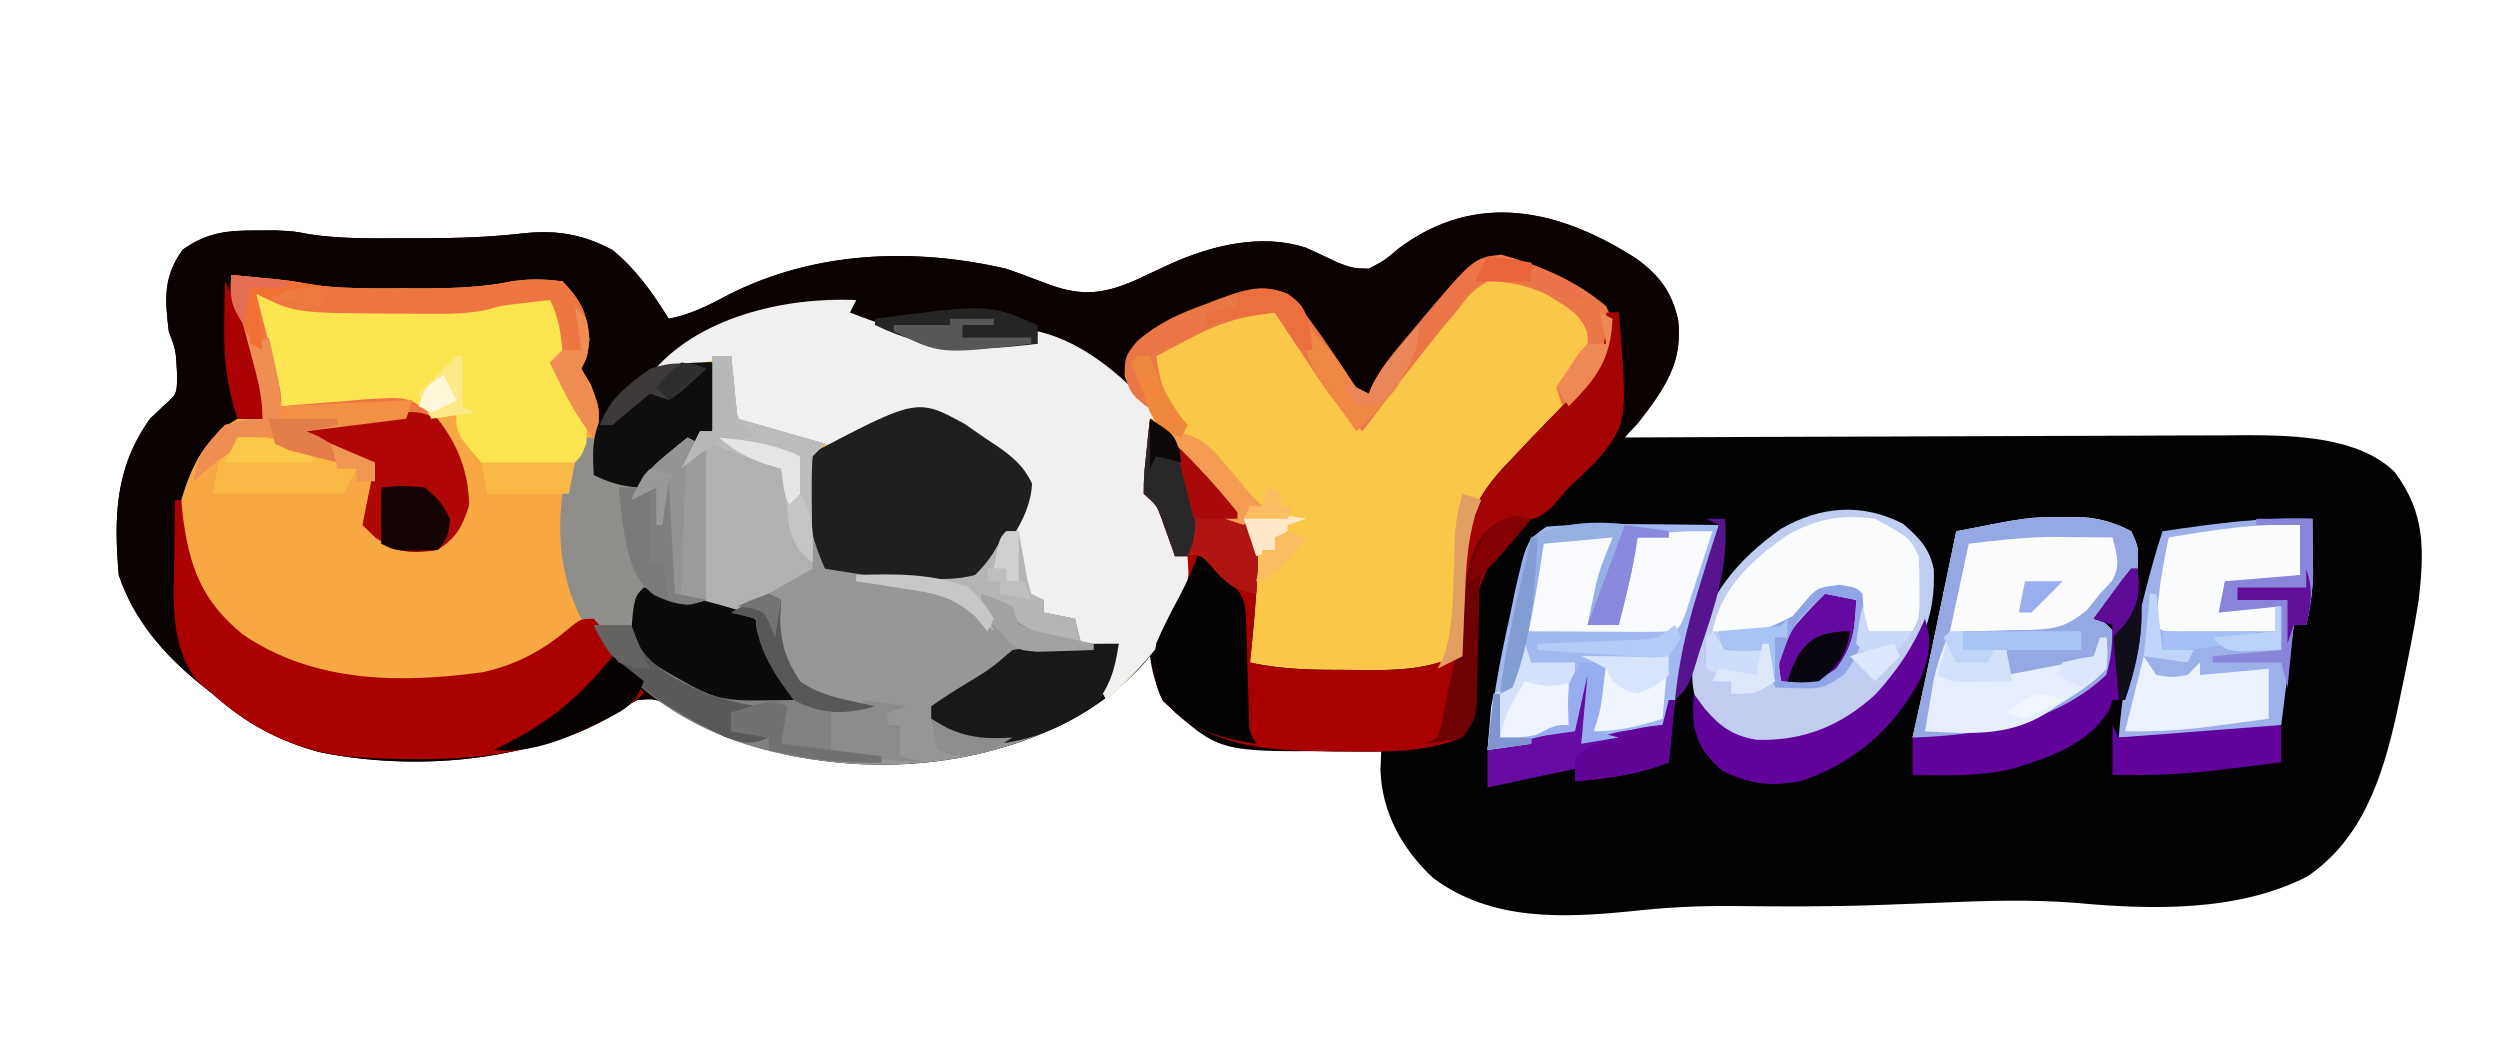 <?xml version="1.0" encoding="UTF-8"?>
<svg version="1.1" xmlns="http://www.w3.org/2000/svg" width="400" height="170">
<path d="M0 0 C3.733 2.773 5.604 5.249 6.648 9.805 C7.221 15.647 5.63 18.799 2.094 23.422 C1.358 24.395 0.622 25.368 -0.136 26.37 C-0.705 27.103 -1.273 27.835 -1.859 28.59 C-1.314 28.587 -0.768 28.584 -0.206 28.581 C13.117 28.515 26.44 28.466 39.763 28.434 C46.206 28.419 52.65 28.398 59.093 28.364 C65.317 28.331 71.542 28.313 77.766 28.305 C80.135 28.3 82.503 28.289 84.871 28.273 C88.202 28.251 91.533 28.248 94.864 28.249 C95.831 28.238 96.798 28.228 97.794 28.217 C105.356 28.25 115.548 28.511 121.266 34.09 C126.241 40.724 126.02 46.6 125.141 54.59 C124.362 59.433 123.404 64.228 122.391 69.027 C122.013 70.84 122.013 70.84 121.627 72.689 C119.395 82.725 116.224 92.813 107.281 98.844 C96.174 104.502 82.416 104.172 70.289 103.051 C62.95 102.48 55.737 102.703 48.391 103.027 C45.663 103.136 42.935 103.238 40.207 103.336 C39.529 103.361 38.85 103.385 38.151 103.41 C30.545 103.67 22.944 103.647 15.335 103.552 C9.994 103.505 4.817 103.757 -0.49 104.35 C-11.648 105.481 -23.269 106.043 -32.609 99.027 C-37.558 94.39 -40.759 88.566 -40.988 81.773 C-40.946 80.723 -40.903 79.672 -40.859 78.59 C-41.887 78.613 -42.914 78.636 -43.973 78.66 C-66.298 79.017 -66.298 79.017 -73.859 72.59 C-76.523 69.742 -77.325 67.435 -77.859 63.59 C-78.409 64.243 -78.409 64.243 -78.969 64.91 C-88.685 75.599 -103.182 79.834 -117.227 80.828 C-130.659 81.112 -143.227 78.973 -154.758 71.762 C-156.895 70.346 -156.895 70.346 -159.859 70.59 C-161.873 71.582 -161.873 71.582 -163.984 72.902 C-177.441 80.601 -195.713 82.006 -210.836 78.906 C-217.575 77.004 -222.648 74.212 -227.859 69.59 C-228.536 69.054 -229.213 68.517 -229.91 67.965 C-235.678 63.272 -240.479 57.731 -242.859 50.59 C-243.65 41.266 -243.457 33.456 -237.859 25.59 C-237.096 24.868 -236.333 24.146 -235.547 23.402 C-233.489 21.565 -233.489 21.565 -233.547 18.027 C-233.725 14.611 -233.725 14.611 -234.859 11.59 C-235.47 6.439 -235.753 2.806 -232.609 -1.473 C-228.559 -4.326 -225.377 -4.549 -220.484 -4.535 C-219.112 -4.539 -219.112 -4.539 -217.711 -4.543 C-214.859 -4.41 -214.859 -4.41 -212.234 -3.91 C-207.237 -3.17 -202.279 -3.265 -197.234 -3.285 C-196.159 -3.285 -195.083 -3.285 -193.974 -3.284 C-188.574 -3.305 -183.291 -3.464 -177.922 -4.098 C-172.693 -4.628 -168.518 -3.893 -163.859 -1.41 C-160.006 1.758 -157.485 5.408 -154.859 9.59 C-151.243 8.892 -148.351 7.37 -145.109 5.652 C-131.401 -1.235 -115.733 -1.834 -100.859 1.59 C-98.866 2.28 -96.885 3.007 -94.922 3.777 C-89.326 5.944 -85.864 5.895 -80.27 3.465 C-78.362 2.586 -76.458 1.697 -74.559 0.801 C-67.954 -2.162 -60.003 -4.101 -52.91 -1.77 C-51.211 -1.018 -49.534 -0.215 -47.859 0.59 C-45.469 1.501 -45.469 1.501 -42.859 1.59 C-40.338 0.261 -40.338 0.261 -37.984 -1.723 C-25.563 -10.947 -12.292 -7.905 0 0 Z " fill="#020203" transform="translate(261.859,41.41)"/>
<path d="M0 0 C6.138 1.722 11.895 4.097 16.797 8.262 C18.297 11.637 18.297 11.637 17.797 15.262 C14.536 21.756 8.484 26.675 3.363 31.715 C-4.992 40.007 -5.373 46.16 -5.721 57.576 C-5.755 58.404 -5.789 59.233 -5.824 60.086 C-5.862 61.216 -5.862 61.216 -5.9 62.37 C-6.203 64.262 -6.203 64.262 -8.203 66.262 C-13.471 67.666 -18.791 67.446 -24.203 67.449 C-25.188 67.461 -26.173 67.474 -27.188 67.486 C-28.141 67.488 -29.095 67.49 -30.078 67.492 C-30.942 67.496 -31.805 67.5 -32.695 67.505 C-35.203 67.262 -35.203 67.262 -40.203 65.262 C-40.203 58.332 -40.203 51.402 -40.203 44.262 C-41.523 43.602 -42.843 42.942 -44.203 42.262 C-44.203 41.602 -44.203 40.942 -44.203 40.262 C-45.609 38.388 -47.077 36.561 -48.578 34.762 C-49.39 33.782 -50.202 32.802 -51.039 31.793 C-53.117 29.296 -53.117 29.296 -55.203 27.262 C-56.57 34.734 -56.57 34.734 -54.266 41.699 C-53.585 42.545 -52.904 43.39 -52.203 44.262 C-52.203 45.582 -52.203 46.902 -52.203 48.262 C-51.213 47.932 -50.223 47.602 -49.203 47.262 C-49.564 57.194 -54.898 63.379 -61.883 70.047 C-62.319 70.448 -62.754 70.849 -63.203 71.262 C-63.533 70.602 -63.863 69.942 -64.203 69.262 C-63.267 66.902 -62.27 64.565 -61.203 62.262 C-63.183 62.262 -65.163 62.262 -67.203 62.262 C-67.533 60.942 -67.863 59.622 -68.203 58.262 C-69.853 57.932 -71.503 57.602 -73.203 57.262 C-73.203 56.602 -73.203 55.942 -73.203 55.262 C-74.193 54.932 -75.183 54.602 -76.203 54.262 C-78.695 44.391 -78.695 44.391 -76.203 39.262 C-76.335 35.633 -76.954 34.494 -79.645 31.988 C-85.896 27.661 -85.896 27.661 -93.141 25.949 C-95.067 26.414 -95.067 26.414 -97.203 27.262 C-98.876 27.861 -98.876 27.861 -100.582 28.473 C-103.811 29.678 -107.01 30.964 -110.203 32.262 C-110.203 38.202 -110.203 44.142 -110.203 50.262 C-113.191 51.956 -116.188 53.618 -119.203 55.262 C-120.028 55.736 -120.853 56.21 -121.703 56.699 C-125.728 57.605 -129.294 56.346 -133.203 55.262 C-134.536 54.926 -135.869 54.591 -137.203 54.262 C-138.193 56.242 -139.183 58.222 -140.203 60.262 C-141.193 59.973 -142.183 59.684 -143.203 59.387 C-145.77 59.007 -146.837 59.032 -149.062 60.426 C-149.686 60.949 -150.31 61.472 -150.953 62.012 C-160.425 69.74 -173.538 69.372 -185.203 68.262 C-194.598 66.462 -202.344 62.327 -208.141 54.637 C-211.17 49.68 -211.937 45.061 -211.203 39.262 C-209.522 33.697 -207.401 29.251 -202.203 26.262 C-200.883 26.262 -199.563 26.262 -198.203 26.262 C-198.564 25.02 -198.925 23.779 -199.297 22.5 C-199.766 20.858 -200.235 19.216 -200.703 17.574 C-200.942 16.758 -201.18 15.941 -201.426 15.1 C-202.568 11.07 -203.548 7.497 -203.203 3.262 C-201.661 3.405 -200.12 3.551 -198.578 3.699 C-197.72 3.78 -196.861 3.862 -195.977 3.945 C-193.203 4.262 -193.203 4.262 -190.586 4.789 C-185.625 5.482 -180.706 5.406 -175.703 5.387 C-174.683 5.391 -173.664 5.394 -172.613 5.398 C-167.689 5.392 -163.046 5.253 -158.203 4.262 C-155.237 3.845 -153.282 3.914 -150.203 4.262 C-147.268 7.344 -146.298 9.278 -145.891 13.512 C-146.203 16.262 -146.203 16.262 -147.203 18.262 C-146.708 19.066 -146.213 19.87 -145.703 20.699 C-143.588 25.722 -144.421 29.968 -145.203 35.262 C-142.495 36.108 -140.967 36.579 -138.203 36.262 C-135.907 34.673 -134.048 32.92 -132.098 30.926 C-130.089 29.162 -128.811 28.666 -126.203 28.262 C-126.224 27.169 -126.244 26.075 -126.266 24.949 C-126.203 21.262 -126.203 21.262 -125.203 18.262 C-128.833 18.592 -132.463 18.922 -136.203 19.262 C-130.158 11.705 -119.565 8.495 -110.203 7.262 C-107.839 7.135 -105.572 7.161 -103.203 7.262 C-103.533 7.922 -103.863 8.582 -104.203 9.262 C-93.864 13.368 -85.359 14.974 -74.203 14.262 C-74.203 13.602 -74.203 12.942 -74.203 12.262 C-68.525 13.681 -64.671 16.655 -60.203 20.262 C-60.162 19.354 -60.121 18.447 -60.078 17.512 C-58.893 13.11 -57.088 12.524 -53.203 10.262 C-50.882 9.246 -48.525 8.308 -46.141 7.449 C-44.953 7.01 -43.766 6.57 -42.543 6.117 C-39.12 5.24 -37.469 4.98 -34.203 6.262 C-32.324 8.117 -32.324 8.117 -30.641 10.449 C-30.048 11.257 -29.455 12.066 -28.844 12.898 C-27.498 14.837 -26.179 16.785 -24.891 18.762 C-23.444 21.346 -23.444 21.346 -21.203 22.262 C-20.981 21.734 -20.76 21.207 -20.531 20.664 C-18.723 17.393 -16.367 14.656 -13.953 11.824 C-13.488 11.264 -13.022 10.704 -12.543 10.127 C-4.408 0.524 -4.408 0.524 0 0 Z " fill="#FBC749" transform="translate(240.203,40.738)"/>
<path d="M0 0 C3.733 2.773 5.604 5.249 6.648 9.805 C7.334 16.807 4.474 20.846 0.281 26.242 C-1.659 28.37 -3.435 30.047 -5.859 31.59 C-6.519 31.59 -7.179 31.59 -7.859 31.59 C-8.118 32.191 -8.377 32.792 -8.644 33.411 C-9.962 35.773 -11.157 36.837 -13.301 38.453 C-19.655 43.664 -24.972 48.055 -26 56.586 C-26.268 61.529 -26.149 66.441 -25.779 71.376 C-25.859 73.59 -25.859 73.59 -27.859 76.59 C-33.713 78.913 -39.372 78.901 -45.609 78.84 C-46.587 78.833 -47.565 78.826 -48.572 78.819 C-59.092 78.668 -67.814 78.434 -75.734 70.777 C-77.462 67.418 -77.345 65.351 -76.859 61.59 C-75.685 58.944 -74.38 56.44 -72.953 53.922 C-71.576 51.416 -71.576 51.416 -71.859 47.59 C-72.519 47.59 -73.179 47.59 -73.859 47.59 C-74.053 47.036 -74.246 46.481 -74.445 45.91 C-74.706 45.186 -74.966 44.461 -75.234 43.715 C-75.49 42.996 -75.745 42.276 -76.008 41.535 C-76.798 39.408 -76.798 39.408 -78.859 37.59 C-78.836 34.77 -78.836 34.77 -78.484 31.465 C-78.374 30.369 -78.263 29.273 -78.148 28.145 C-78.053 27.301 -77.958 26.458 -77.859 25.59 C-72.953 29.495 -69.165 33.496 -65.438 38.539 C-63.954 40.602 -63.954 40.602 -62.172 42.078 C-60.38 44.142 -60.522 45.389 -60.609 48.09 C-60.635 48.964 -60.661 49.838 -60.688 50.738 C-60.967 55.367 -61.368 59.979 -61.859 64.59 C-56.515 65.789 -51.377 65.774 -45.922 65.777 C-44.457 65.796 -44.457 65.796 -42.963 65.814 C-37.859 65.825 -33.635 65.634 -28.859 63.59 C-28.786 61.637 -28.786 61.637 -28.711 59.645 C-28.636 57.918 -28.56 56.191 -28.484 54.465 C-28.453 53.609 -28.422 52.753 -28.391 51.871 C-27.995 43.305 -26.214 38.38 -20.234 32.277 C-19.152 31.133 -18.07 29.988 -16.988 28.844 C-15.11 26.883 -13.221 24.935 -11.324 22.992 C-6.944 18.48 -6.944 18.48 -4.609 12.777 C-4.601 9.6 -4.601 9.6 -6.297 7.402 C-11.537 3.696 -17.291 0.238 -23.859 0.59 C-31.852 5.03 -37.454 14.426 -42.859 21.59 C-47.1 20.068 -48.634 17.308 -50.984 13.59 C-53.63 9.355 -53.63 9.355 -56.859 5.59 C-64.448 5.758 -73.284 8.819 -79.254 13.445 C-81.193 16.035 -81.211 17.428 -80.859 20.59 C-81.607 20.108 -82.355 19.626 -83.125 19.129 C-84.11 18.497 -85.095 17.866 -86.109 17.215 C-87.084 16.588 -88.058 15.962 -89.062 15.316 C-91.295 13.938 -93.49 12.707 -95.859 11.59 C-95.859 12.25 -95.859 12.91 -95.859 13.59 C-104.594 14.674 -111.286 15.253 -119.492 11.598 C-121.943 10.554 -124.239 10.028 -126.859 9.59 C-126.529 8.93 -126.199 8.27 -125.859 7.59 C-136.652 7.832 -147.599 10.335 -155.859 17.59 C-154.869 17.26 -153.879 16.93 -152.859 16.59 C-150.526 16.55 -148.192 16.546 -145.859 16.59 C-146.388 26.169 -146.388 26.169 -149.891 29.551 C-152.297 31.09 -152.297 31.09 -154.668 32.371 C-156.908 33.479 -156.908 33.479 -158.484 35.262 C-158.938 35.7 -159.392 36.138 -159.859 36.59 C-162.534 36.329 -164.46 35.789 -166.859 34.59 C-166.825 33.877 -166.79 33.164 -166.754 32.43 C-166.58 26.279 -166.955 22.036 -169.859 16.59 C-169.364 16.095 -169.364 16.095 -168.859 15.59 C-168.556 12.256 -168.757 9.886 -169.859 6.715 C-171.813 4.173 -171.813 4.173 -175.672 4.215 C-177.992 4.335 -180.159 4.649 -182.441 5.098 C-196.531 7.127 -211.091 5.947 -224.859 2.59 C-224.708 3.18 -224.556 3.77 -224.4 4.378 C-223.716 7.052 -223.038 9.727 -222.359 12.402 C-222.121 13.331 -221.882 14.26 -221.637 15.217 C-221.411 16.109 -221.186 17.002 -220.953 17.922 C-220.744 18.744 -220.534 19.566 -220.318 20.413 C-219.859 22.59 -219.859 22.59 -219.859 25.59 C-220.932 25.94 -222.004 26.291 -223.109 26.652 C-227.633 28.566 -228.83 31.218 -230.859 35.59 C-232.59 40.783 -232.346 45.103 -230.672 50.215 C-225.896 59.109 -220.017 62.461 -210.617 65.711 C-206.195 66.745 -202.133 66.934 -197.609 66.902 C-196.771 66.897 -195.933 66.891 -195.069 66.885 C-185.239 66.693 -178.32 65.13 -170.719 58.754 C-168.493 57.36 -167.426 57.335 -164.859 57.715 C-163.869 58.004 -162.879 58.292 -161.859 58.59 C-160.869 56.61 -159.879 54.63 -158.859 52.59 C-157.979 52.83 -157.099 53.069 -156.191 53.316 C-155.03 53.613 -153.869 53.909 -152.672 54.215 C-151.523 54.516 -150.375 54.818 -149.191 55.129 C-145.424 55.65 -144.186 55.316 -140.859 53.59 C-138.219 52.27 -135.579 50.95 -132.859 49.59 C-132.859 43.65 -132.859 37.71 -132.859 31.59 C-123.721 27.021 -123.721 27.021 -120.172 25.84 C-119.467 25.598 -118.762 25.355 -118.035 25.105 C-113.68 24.073 -111.594 24.19 -107.562 26.383 C-106.403 27.169 -105.252 27.967 -104.109 28.777 C-103.52 29.165 -102.931 29.552 -102.324 29.951 C-99.618 31.833 -98.031 33.113 -96.902 36.254 C-96.859 38.59 -96.859 38.59 -97.922 40.777 C-99.37 45.122 -98.29 49.297 -96.859 53.59 C-96.199 53.92 -95.539 54.25 -94.859 54.59 C-94.859 55.25 -94.859 55.91 -94.859 56.59 C-93.209 56.92 -91.559 57.25 -89.859 57.59 C-89.529 58.91 -89.199 60.23 -88.859 61.59 C-86.879 61.59 -84.899 61.59 -82.859 61.59 C-83.435 65.62 -84.251 68.428 -86.859 71.59 C-101.105 80.675 -119.066 82.778 -135.424 79.461 C-142.51 77.853 -148.54 75.65 -154.758 71.762 C-156.895 70.346 -156.895 70.346 -159.859 70.59 C-161.873 71.582 -161.873 71.582 -163.984 72.902 C-177.441 80.601 -195.713 82.006 -210.836 78.906 C-217.575 77.004 -222.648 74.212 -227.859 69.59 C-228.536 69.054 -229.213 68.517 -229.91 67.965 C-235.678 63.272 -240.479 57.731 -242.859 50.59 C-243.65 41.266 -243.457 33.456 -237.859 25.59 C-237.096 24.868 -236.333 24.146 -235.547 23.402 C-233.489 21.565 -233.489 21.565 -233.547 18.027 C-233.725 14.611 -233.725 14.611 -234.859 11.59 C-235.47 6.439 -235.753 2.806 -232.609 -1.473 C-228.559 -4.326 -225.377 -4.549 -220.484 -4.535 C-219.112 -4.539 -219.112 -4.539 -217.711 -4.543 C-214.859 -4.41 -214.859 -4.41 -212.234 -3.91 C-207.237 -3.17 -202.279 -3.265 -197.234 -3.285 C-196.159 -3.285 -195.083 -3.285 -193.974 -3.284 C-188.574 -3.305 -183.291 -3.464 -177.922 -4.098 C-172.693 -4.628 -168.518 -3.893 -163.859 -1.41 C-160.006 1.758 -157.485 5.408 -154.859 9.59 C-151.243 8.892 -148.351 7.37 -145.109 5.652 C-131.401 -1.235 -115.733 -1.834 -100.859 1.59 C-98.866 2.28 -96.885 3.007 -94.922 3.777 C-89.326 5.944 -85.864 5.895 -80.27 3.465 C-78.362 2.586 -76.458 1.697 -74.559 0.801 C-67.954 -2.162 -60.003 -4.101 -52.91 -1.77 C-51.211 -1.018 -49.534 -0.215 -47.859 0.59 C-45.469 1.501 -45.469 1.501 -42.859 1.59 C-40.338 0.261 -40.338 0.261 -37.984 -1.723 C-25.563 -10.947 -12.292 -7.905 0 0 Z " fill="#0A0101" transform="translate(261.859,41.41)"/>
<path d="M0 0 C1.542 0.143 3.084 0.29 4.625 0.438 C5.484 0.519 6.342 0.6 7.227 0.684 C10 1 10 1 12.617 1.527 C17.578 2.221 22.497 2.144 27.5 2.125 C28.52 2.129 29.539 2.133 30.59 2.137 C35.514 2.13 40.157 1.991 45 1 C47.967 0.583 49.922 0.652 53 1 C55.935 4.082 56.905 6.016 57.312 10.25 C57 13 57 13 56 15 C56.495 15.804 56.99 16.609 57.5 17.438 C59.615 22.461 58.782 26.707 58 32 C60.708 32.846 62.236 33.318 65 33 C67.296 31.411 69.155 29.658 71.105 27.664 C73.114 25.9 74.392 25.405 77 25 C77 23.927 77 22.855 77 21.75 C77 19.167 77 16.583 77 14 C77.99 13.67 78.98 13.34 80 13 C80.495 17.95 80.495 17.95 81 23 C85.62 24.32 90.24 25.64 95 27 C94.34 27.66 93.68 28.32 93 29 C92.723 30.937 92.723 30.937 92.805 33.133 C92.811 33.938 92.818 34.744 92.824 35.574 C92.841 36.416 92.858 37.258 92.875 38.125 C92.884 38.974 92.893 39.824 92.902 40.699 C92.926 42.8 92.962 44.9 93 47 C90.018 48.702 87.014 50.357 84 52 C83.175 52.474 82.35 52.949 81.5 53.438 C77.476 54.343 73.909 53.084 70 52 C68.667 51.664 67.334 51.33 66 51 C65.01 52.98 64.02 54.96 63 57 C62.01 56.711 61.02 56.422 60 56.125 C57.433 55.745 56.366 55.771 54.141 57.164 C53.517 57.687 52.893 58.211 52.25 58.75 C42.779 66.478 29.665 66.111 18 65 C8.605 63.2 0.859 59.065 -4.938 51.375 C-7.967 46.418 -8.734 41.799 -8 36 C-6.319 30.435 -4.198 25.989 1 23 C2.32 23 3.64 23 5 23 C4.639 21.759 4.278 20.517 3.906 19.238 C3.437 17.596 2.968 15.955 2.5 14.312 C2.262 13.496 2.023 12.679 1.777 11.838 C0.635 7.808 -0.345 4.235 0 0 Z " fill="#F8A843" transform="translate(37,44)"/>
<path d="M0 0 C1.16 0.786 2.31 1.584 3.453 2.395 C4.042 2.782 4.631 3.169 5.238 3.568 C7.945 5.451 9.532 6.73 10.66 9.871 C10.703 12.207 10.703 12.207 9.641 14.395 C8.192 18.739 9.272 22.915 10.703 27.207 C11.363 27.537 12.023 27.867 12.703 28.207 C12.703 28.867 12.703 29.527 12.703 30.207 C14.353 30.537 16.003 30.867 17.703 31.207 C18.198 33.187 18.198 33.187 18.703 35.207 C20.683 35.207 22.663 35.207 24.703 35.207 C24.127 39.237 23.312 42.045 20.703 45.207 C6.452 54.295 -11.497 56.385 -27.86 53.08 C-39.65 50.396 -49.533 45.819 -57.297 36.207 C-58.512 33.965 -58.512 33.965 -59.297 32.207 C-57.647 32.207 -55.997 32.207 -54.297 32.207 C-53.307 30.227 -52.317 28.247 -51.297 26.207 C-50.416 26.447 -49.536 26.687 -48.629 26.934 C-47.467 27.23 -46.306 27.527 -45.109 27.832 C-43.387 28.284 -43.387 28.284 -41.629 28.746 C-37.861 29.267 -36.624 28.934 -33.297 27.207 C-30.657 25.887 -28.017 24.567 -25.297 23.207 C-25.297 17.267 -25.297 11.327 -25.297 5.207 C-16.159 0.638 -16.159 0.638 -12.609 -0.543 C-11.552 -0.906 -11.552 -0.906 -10.473 -1.277 C-6.118 -2.309 -4.032 -2.193 0 0 Z " fill="#969796" transform="translate(154.297,67.793)"/>
<path d="M0 0 C-0.33 0.66 -0.66 1.32 -1 2 C9.339 6.106 17.844 7.712 29 7 C29 6.34 29 5.68 29 5 C37.148 6.88 43.413 13.053 49 19 C48.34 19 47.68 19 47 19 C46.568 26.409 46.305 31.131 51 37 C51 38.32 51 39.64 51 41 C51.99 40.67 52.98 40.34 54 40 C53.639 49.932 48.306 56.117 41.32 62.785 C40.885 63.186 40.449 63.587 40 64 C39.67 63.34 39.34 62.68 39 62 C39.936 59.64 40.933 57.304 42 55 C40.02 55 38.04 55 36 55 C35.505 53.02 35.505 53.02 35 51 C33.35 50.67 31.7 50.34 30 50 C30 49.34 30 48.68 30 48 C29.01 47.67 28.02 47.34 27 47 C24.508 37.13 24.508 37.13 27 32 C26.868 28.372 26.25 27.232 23.559 24.727 C17.249 20.052 17.249 20.052 9.812 18.812 C6.232 19.928 2.693 21.13 -0.852 22.352 C-8.065 24.529 -13.433 21.879 -20 19 C-20 15.7 -20 12.4 -20 9 C-24.29 9.99 -28.58 10.98 -33 12 C-25.57 2.713 -11.464 -0.488 0 0 Z " fill="#EFF0EF" transform="translate(137,48)"/>
<path d="M0 0 C0.66 0 1.32 0 2 0 C3.377 17.56 3.377 17.56 -1.125 23.25 C-3.765 26.071 -6.607 28.492 -9.613 30.902 C-15.604 35.935 -20.11 39.797 -21.051 47.906 C-21.33 52.874 -21.237 57.807 -20.903 62.77 C-21 65 -21 65 -23 68 C-28.854 70.323 -34.513 70.312 -40.75 70.25 C-41.728 70.243 -42.706 70.236 -43.713 70.229 C-54.233 70.079 -62.954 69.844 -70.875 62.188 C-72.603 58.828 -72.485 56.762 -72 53 C-70.826 50.354 -69.521 47.85 -68.094 45.332 C-66.717 42.826 -66.717 42.826 -67 39 C-67.66 39 -68.32 39 -69 39 C-69.193 38.446 -69.387 37.891 -69.586 37.32 C-69.846 36.596 -70.107 35.871 -70.375 35.125 C-70.63 34.406 -70.885 33.686 -71.148 32.945 C-71.939 30.818 -71.939 30.818 -74 29 C-73.977 26.18 -73.977 26.18 -73.625 22.875 C-73.514 21.779 -73.403 20.684 -73.289 19.555 C-73.194 18.712 -73.098 17.869 -73 17 C-68.093 20.905 -64.306 24.906 -60.578 29.949 C-59.095 32.012 -59.095 32.012 -57.312 33.488 C-55.521 35.552 -55.662 36.799 -55.75 39.5 C-55.776 40.374 -55.802 41.248 -55.828 42.148 C-56.107 46.778 -56.509 51.389 -57 56 C-51.656 57.199 -46.517 57.184 -41.062 57.188 C-39.598 57.206 -39.598 57.206 -38.104 57.225 C-32.999 57.235 -28.776 57.044 -24 55 C-23.951 53.698 -23.902 52.396 -23.852 51.055 C-23.776 49.328 -23.701 47.602 -23.625 45.875 C-23.594 45.019 -23.563 44.163 -23.531 43.281 C-23.136 34.715 -21.355 29.79 -15.375 23.688 C-14.293 22.543 -13.211 21.399 -12.129 20.254 C-10.251 18.293 -8.361 16.345 -6.465 14.402 C-2.262 9.955 0 7.234 0 1 C0 0.67 0 0.34 0 0 Z " fill="#A80000" transform="translate(257,50)"/>
<path d="M0 0 C2.555 2.235 4.257 3.913 4.906 7.316 C5.19 14.687 3.043 19.438 -1.5 25.188 C-6.977 31.074 -12.817 35.184 -21.062 35.625 C-25.499 35.466 -28.124 34.152 -31.5 31.188 C-34.111 27.746 -33.907 24.39 -33.5 20.188 C-31.282 11.581 -26.737 5.91 -19.555 0.805 C-13.232 -2.856 -6.511 -3.372 0 0 Z " fill="#C0CDF1" transform="translate(304.5,83.812)"/>
<path d="M0 0 C0.99 0 1.98 0 3 0 C3.33 3.3 3.66 6.6 4 10 C8.62 11.32 13.24 12.64 18 14 C17.34 14.66 16.68 15.32 16 16 C15.723 17.937 15.723 17.937 15.805 20.133 C15.814 21.341 15.814 21.341 15.824 22.574 C15.841 23.416 15.858 24.258 15.875 25.125 C15.884 25.974 15.893 26.824 15.902 27.699 C15.926 29.8 15.962 31.9 16 34 C13.018 35.702 10.014 37.357 7 39 C6.175 39.474 5.35 39.949 4.5 40.438 C0.476 41.343 -3.091 40.084 -7 39 C-8.333 38.664 -9.666 38.33 -11 38 C-11.99 39.98 -12.98 41.96 -14 44 C-18.75 43.125 -18.75 43.125 -21 42 C-24.171 35.745 -24.937 28.891 -24 22 C-22.94 18.83 -21.616 15.922 -20 13 C-19.67 13 -19.34 13 -19 13 C-19 14.98 -19 16.96 -19 19 C-16.292 19.846 -14.764 20.318 -12 20 C-9.704 18.411 -7.845 16.658 -5.895 14.664 C-3.886 12.9 -2.608 12.405 0 12 C0 10.928 0 9.855 0 8.75 C0 5.833 0 2.917 0 0 Z " fill="#8F8E8A" transform="translate(114,57)"/>
<path d="M0 0 C1.676 0.014 1.676 0.014 3.387 0.027 C6.133 0.051 8.879 0.084 11.625 0.125 C10.261 6.415 8.763 12.651 7.125 18.875 C6.912 19.699 6.7 20.522 6.48 21.371 C4.081 30.514 4.081 30.514 2.625 33.125 C0.602 34.051 0.602 34.051 -1.75 34.438 C-2.521 34.578 -3.292 34.719 -4.086 34.863 C-6.375 35.125 -6.375 35.125 -10.375 35.125 C-10.045 31.495 -9.715 27.865 -9.375 24.125 C-10.035 27.095 -10.695 30.065 -11.375 33.125 C-13.333 33.628 -15.291 34.127 -17.25 34.625 C-18.341 34.903 -19.431 35.182 -20.555 35.469 C-23.375 36.125 -23.375 36.125 -25.375 36.125 C-24.704 28.667 -23.339 21.487 -21.688 14.188 C-21.456 13.052 -21.225 11.917 -20.986 10.748 C-19.143 2.676 -19.143 2.676 -15.941 0.379 C-10.615 -0 -5.339 -0.082 0 0 Z " fill="#A1B8F0" transform="translate(263.375,83.875)"/>
<path d="M0 0 C0.33 0 0.66 0 1 0 C1.075 0.773 1.15 1.547 1.227 2.344 C2.28 10.689 4.239 16.097 10.82 21.492 C22.24 29.305 36.102 29.368 49.391 27.531 C55.012 26.212 59.058 23.953 63.441 20.207 C65 19 65 19 67 19 C68.438 20.609 68.438 20.609 70 22.75 C70.516 23.446 71.031 24.142 71.562 24.859 C72.9 26.851 73.984 28.83 75 31 C61.627 41.941 43.523 42.178 27 41 C18.786 39.829 12.112 36.538 6 31 C5.216 30.361 4.433 29.721 3.625 29.062 C-0.796 23.452 -0.252 16.341 -0.125 9.562 C-0.116 8.64 -0.107 7.718 -0.098 6.768 C-0.074 4.511 -0.042 2.256 0 0 Z " fill="#AA0000" transform="translate(28,80)"/>
<path d="M0 0 C0.683 0.144 1.366 0.289 2.07 0.438 C9.522 1.81 16.746 2.22 24.312 2.25 C25.243 2.259 26.173 2.268 27.131 2.277 C32.778 2.253 37.567 1.517 43 0 C45.875 0.062 45.875 0.062 48 1 C49.542 3.594 50.154 5.129 49.625 8.125 C49.419 8.744 49.212 9.363 49 10 C49 13.224 49.506 14.163 51.062 16.875 C52.528 19.676 53.019 20.706 52.812 23.938 C52 26 52 26 51 27 C48.541 27.234 46.152 27.371 43.688 27.438 C43.01 27.483 42.333 27.529 41.635 27.576 C39.637 27.621 39.637 27.621 36 27 C32 22.32 32 22.32 32 19 C31.422 19.206 30.845 19.413 30.25 19.625 C28 20 28 20 26.157 19.036 C23.651 17.832 22.001 17.769 19.234 17.805 C18.345 17.811 17.455 17.818 16.539 17.824 C15.619 17.841 14.698 17.858 13.75 17.875 C12.346 17.889 12.346 17.889 10.914 17.902 C8.609 17.926 6.305 17.959 4 18 C3.329 15.564 2.663 13.126 2 10.688 C1.714 9.652 1.714 9.652 1.422 8.596 C0.623 5.642 0 3.074 0 0 Z " fill="#FDE552" transform="translate(41,47)"/>
<path d="M0 0 C0.956 -0.005 1.913 -0.01 2.898 -0.016 C5.849 0.272 7.993 0.89 10.625 2.25 C11.812 4.875 11.812 4.875 11.625 8.25 C9.897 11.161 7.852 13.706 5.625 16.25 C6.116 16.687 6.607 17.124 7.113 17.574 C8.625 19.25 8.625 19.25 8.812 22.062 C7.024 26.864 4.023 28.8 -0.375 31.25 C-8.382 34.899 -15.642 35.807 -24.375 35.25 C-24.099 34.024 -23.823 32.798 -23.539 31.535 C-22.22 25.598 -20.985 19.643 -19.75 13.688 C-19.521 12.583 -19.291 11.479 -19.055 10.342 C-18.494 7.645 -17.934 4.947 -17.375 2.25 C-5.762 -0.032 -5.762 -0.032 0 0 Z " fill="#FCFCFE" transform="translate(330.375,82.75)"/>
<path d="M0 0 C0.027 1.896 0.046 3.792 0.062 5.688 C0.074 6.743 0.086 7.799 0.098 8.887 C0.009 11.724 -0.351 14.244 -1 17 C-1.66 17 -2.32 17 -3 17 C-3.66 22.28 -4.32 27.56 -5 33 C-8.287 33.822 -10.866 34.181 -14.203 34.316 C-15.183 34.358 -16.163 34.4 -17.172 34.443 C-18.188 34.483 -19.203 34.522 -20.25 34.562 C-21.797 34.627 -21.797 34.627 -23.375 34.693 C-25.917 34.799 -28.458 34.901 -31 35 C-30.494 27.967 -29.294 21.375 -27.5 14.562 C-27.274 13.679 -27.049 12.795 -26.816 11.885 C-25.959 8.551 -25.089 5.267 -24 2 C-15.976 0.816 -8.135 -0.285 0 0 Z " fill="#9DB0E9" transform="translate(370,83)"/>
<path d="M0 0 C1.542 0.143 3.084 0.29 4.625 0.438 C5.484 0.519 6.342 0.6 7.227 0.684 C10 1 10 1 12.617 1.527 C17.578 2.221 22.497 2.144 27.5 2.125 C28.52 2.129 29.539 2.133 30.59 2.137 C35.514 2.13 40.157 1.991 45 1 C47.967 0.583 49.922 0.652 53 1 C55.935 4.082 56.905 6.016 57.312 10.25 C57 13 57 13 56 15 C56.495 15.928 56.99 16.856 57.5 17.812 C59.125 21.265 59.146 22.459 58 26 C54.96 22.351 53.035 18.256 51 14 C51.66 13.34 52.32 12.68 53 12 C52.693 9.057 52.327 6.655 51 4 C49.763 4.144 48.525 4.289 47.25 4.438 C46.554 4.519 45.858 4.6 45.141 4.684 C43.034 4.95 43.034 4.95 41.167 5.509 C36.997 6.454 32.695 6.191 28.438 6.188 C27.449 6.187 26.461 6.187 25.442 6.187 C10.135 6.067 10.135 6.067 4 3 C4.289 4.132 4.577 5.264 4.875 6.43 C5.25 7.911 5.625 9.393 6 10.875 C6.191 11.621 6.382 12.368 6.578 13.137 C8 18.773 8 18.773 8 21 C8.61 20.944 9.22 20.887 9.848 20.829 C12.626 20.587 15.406 20.387 18.188 20.188 C19.147 20.098 20.107 20.008 21.096 19.916 C28.253 19.445 28.253 19.445 32.027 22.246 C35.472 27.055 38 30.69 38 36.75 C36.879 40.394 36.186 41.904 33 44 C28.642 44.634 26.731 44.498 23.062 42 C22.382 41.34 21.701 40.68 21 40 C21.66 36.7 22.32 33.4 23 30 C21.02 29.34 19.04 28.68 17 28 C17 28.66 17 29.32 17 30 C16.348 29.783 15.695 29.567 15.023 29.344 C8.146 27.023 8.146 27.023 1 27 C-1.647 28.805 -3.741 30.741 -6 33 C-5.422 29.1 -3.767 26.767 -1 24 C2.145 23.355 2.145 23.355 5 23 C4.639 21.759 4.278 20.517 3.906 19.238 C3.437 17.596 2.968 15.955 2.5 14.312 C2.262 13.496 2.023 12.679 1.777 11.838 C0.635 7.808 -0.345 4.235 0 0 Z " fill="#EE7741" transform="translate(37,44)"/>
<path d="M0 0 C1.16 0.786 2.31 1.584 3.453 2.395 C4.042 2.782 4.631 3.169 5.238 3.568 C7.767 5.327 9.499 6.779 10.832 9.582 C10.532 15.687 5.805 20.984 1.703 25.207 C-1.863 26.602 -4.612 25.972 -8.297 25.207 C-10.838 24.87 -13.38 24.537 -15.922 24.207 C-18.048 23.881 -20.173 23.55 -22.297 23.207 C-25.072 16.964 -25.673 12.009 -25.297 5.207 C-7.591 -4.129 -7.591 -4.129 0 0 Z " fill="#1F1F1F" transform="translate(154.297,67.793)"/>
<path d="M0 0 C0.99 0 1.98 0 3 0 C3.33 3.3 3.66 6.6 4 10 C8.62 11.32 13.24 12.64 18 14 C17.34 14.66 16.68 15.32 16 16 C15.723 17.937 15.723 17.937 15.805 20.133 C15.811 20.938 15.818 21.744 15.824 22.574 C15.841 23.416 15.858 24.258 15.875 25.125 C15.884 25.974 15.893 26.824 15.902 27.699 C15.926 29.8 15.962 31.9 16 34 C5.583 39.946 5.583 39.946 2 41 C1.01 40.67 0.02 40.34 -1 40 C-1.33 32.08 -1.66 24.16 -2 16 C-2.99 16.66 -3.98 17.32 -5 18 C-3.5 15 -3.5 15 -2 12 C-1.34 12 -0.68 12 0 12 C0 10.928 0 9.855 0 8.75 C0 5.833 0 2.917 0 0 Z " fill="#B0B2B1" transform="translate(114,57)"/>
<path d="M0 0 C5.5 3 5.5 3 7 6 C7.096 7.664 7.13 9.333 7.125 11 C7.129 12.33 7.129 12.33 7.133 13.688 C7 16 7 16 6 18 C3.69 18 1.38 18 -1 18 C-1.66 16.02 -2.32 14.04 -3 12 C-5.746 11.496 -5.746 11.496 -9 12 C-10.402 13.34 -10.402 13.34 -11.688 15 C-13.765 17.373 -14.641 17.949 -17.824 18.398 C-20.571 18.377 -23.266 18.263 -26 18 C-24.6 11.002 -19.665 6.533 -13.977 2.602 C-9.192 -0.065 -5.435 -0.701 0 0 Z " fill="#FBFCFE" transform="translate(300,83)"/>
<path d="M0 0 C6.138 1.722 11.895 4.097 16.797 8.262 C18.297 11.637 18.297 11.637 17.797 15.262 C15.773 18.836 13.537 22.392 9.797 24.262 C9.302 22.777 9.302 22.777 8.797 21.262 C9.957 19.367 11.337 17.777 12.766 16.078 C13.986 14.311 13.986 14.311 13.68 12.207 C12.567 9.756 11.457 8.973 9.172 7.574 C8.193 6.95 8.193 6.95 7.195 6.312 C3.941 4.887 1.36 4.329 -2.203 4.262 C-4.874 6.067 -4.874 6.067 -7.016 8.887 C-7.855 9.886 -8.694 10.885 -9.559 11.914 C-10.444 13.027 -11.326 14.143 -12.203 15.262 C-12.908 16.153 -12.908 16.153 -13.627 17.063 C-16.537 20.758 -19.388 24.494 -22.203 28.262 C-26.028 24.794 -28.661 20.806 -31.453 16.512 C-31.912 15.814 -32.371 15.117 -32.844 14.398 C-33.968 12.689 -35.086 10.976 -36.203 9.262 C-41.32 9.771 -45.101 10.927 -49.641 13.324 C-50.691 13.872 -51.742 14.42 -52.824 14.984 C-53.609 15.406 -54.394 15.827 -55.203 16.262 C-54.562 21.136 -53.546 23.596 -50.203 27.262 C-50.533 27.922 -50.863 28.582 -51.203 29.262 C-52.523 28.602 -53.843 27.942 -55.203 27.262 C-55.203 26.602 -55.203 25.942 -55.203 25.262 C-55.843 24.849 -56.482 24.437 -57.141 24.012 C-59.203 22.262 -59.203 22.262 -60.266 19.387 C-60.203 16.262 -60.203 16.262 -58.199 13.777 C-54.691 10.832 -51.474 9.407 -47.203 7.887 C-46.504 7.615 -45.806 7.343 -45.086 7.062 C-41.139 5.61 -38.176 4.607 -34.203 6.262 C-32.324 8.117 -32.324 8.117 -30.641 10.449 C-30.048 11.257 -29.455 12.066 -28.844 12.898 C-27.498 14.837 -26.179 16.785 -24.891 18.762 C-23.444 21.346 -23.444 21.346 -21.203 22.262 C-20.871 21.471 -20.871 21.471 -20.531 20.664 C-18.723 17.393 -16.367 14.656 -13.953 11.824 C-13.488 11.264 -13.022 10.704 -12.543 10.127 C-4.408 0.524 -4.408 0.524 0 0 Z " fill="#EB7647" transform="translate(240.203,40.738)"/>
<path d="M0 0 C3.299 4.16 4.977 8.597 5.062 13.875 C3.864 17.4 3.116 18.95 0 21 C-4.358 21.634 -6.269 21.498 -9.938 19 C-10.618 18.34 -11.299 17.68 -12 17 C-11.34 13.7 -10.68 10.4 -10 7 C-11.382 6.546 -12.764 6.093 -14.188 5.625 C-17.507 4.52 -20.772 3.354 -24 2 C-24 1.67 -24 1.34 -24 1 C-20.939 0.633 -17.876 0.284 -14.812 -0.062 C-13.948 -0.166 -13.084 -0.27 -12.193 -0.377 C-3.322 -1.363 -3.322 -1.363 0 0 Z " fill="#AF0706" transform="translate(70,67)"/>
<path d="M0 0 C-1.65 4.62 -3.3 9.24 -5 14 C-3.35 14 -1.7 14 0 14 C0.133 13.325 0.266 12.649 0.402 11.953 C0.579 11.061 0.756 10.169 0.938 9.25 C1.112 8.368 1.286 7.487 1.465 6.578 C1.924 4.368 2.433 2.185 3 0 C7.058 -0.984 10.835 -1.039 15 -1 C14.191 1.48 13.378 3.959 12.562 6.438 C12.332 7.145 12.102 7.852 11.865 8.58 C10.113 13.887 10.113 13.887 9 15 C7.219 15.087 5.435 15.107 3.652 15.098 C2.573 15.094 1.493 15.091 0.381 15.088 C-0.755 15.08 -1.892 15.071 -3.062 15.062 C-4.203 15.058 -5.343 15.053 -6.518 15.049 C-9.345 15.037 -12.173 15.021 -15 15 C-13.125 3.25 -13.125 3.25 -12 1 C-4.876 -1.219 -4.876 -1.219 0 0 Z " fill="#FAFBFE" transform="translate(259,86)"/>
<path d="M0 0 C2.096 0.37 4.178 0.822 6.25 1.312 C7.39 1.577 8.529 1.841 9.703 2.113 C17.424 4.19 17.424 4.19 19.801 7.531 C20.3 8.511 20.799 9.491 21.312 10.5 C22.08 11.97 22.08 11.97 22.863 13.469 C24 16 24 16 24 18 C19.115 19.628 14.435 19.985 9.586 18.023 C7.309 16.782 5.16 15.434 3 14 C1.969 13.422 0.938 12.845 -0.125 12.25 C-2 10 -2 10 -2.109 7.785 C-1.515 1.515 -1.515 1.515 0 0 Z " fill="#0B0B0B" transform="translate(103,94)"/>
<path d="M0 0 C7.248 7.248 7.248 7.248 7.379 11.938 C7.43 13.403 7.43 13.403 7.482 14.898 C7.509 15.922 7.535 16.945 7.562 18 C7.622 20.021 7.686 22.042 7.754 24.062 C7.778 24.961 7.802 25.859 7.826 26.785 C7.864 29.04 7.864 29.04 9 31 C2.549 30.039 -1.353 28.647 -6 24 C-7.511 20.978 -7.55 18.266 -7 15 C-5.906 12.379 -4.65 9.921 -3.289 7.43 C-2.002 5.005 -0.976 2.564 0 0 Z " fill="#030202" transform="translate(192,88)"/>
<path d="M0 0 C0.66 0 1.32 0 2 0 C3.378 17.569 3.378 17.569 -1.688 23.812 C-3.091 25.243 -4.525 26.644 -6 28 C-6.875 29.021 -7.75 30.041 -8.625 31.062 C-11 33 -11 33 -14.062 33.438 C-17.159 33.757 -17.159 33.757 -19.312 36.188 C-22.394 41.366 -21.84 48.157 -22 54 C-22.33 54 -22.66 54 -23 54 C-23.054 51.125 -23.094 48.251 -23.125 45.375 C-23.142 44.567 -23.159 43.759 -23.176 42.926 C-23.245 34.422 -21.265 29.698 -15.375 23.688 C-14.293 22.543 -13.211 21.399 -12.129 20.254 C-10.251 18.293 -8.361 16.345 -6.465 14.402 C-2.262 9.955 0 7.234 0 1 C0 0.67 0 0.34 0 0 Z " fill="#A50404" transform="translate(257,50)"/>
<path d="M0 0 C0.66 0.33 1.32 0.66 2 1 C1.907 2.547 1.907 2.547 1.812 4.125 C2.015 8.312 2.727 10.509 5 14 C8.369 16.496 12.978 17.062 17 18 C17 18.33 17 18.66 17 19 C14.69 19 12.38 19 10 19 C10 20.98 10 22.96 10 25 C12.64 25.33 15.28 25.66 18 26 C18 26.33 18 26.66 18 27 C4.379 27.397 -9.843 23.949 -20.375 14.977 C-23.611 11.868 -26.158 9.125 -28 5 C-26.02 5 -24.04 5 -22 5 C-21.773 5.758 -21.546 6.516 -21.312 7.297 C-19.701 10.616 -18.198 11.484 -15 13.25 C-14.113 13.75 -13.226 14.25 -12.312 14.766 C-8.464 16.82 -6.289 17.109 -1.875 17.062 C-0.779 17.053 0.316 17.044 1.445 17.035 C2.288 17.024 3.131 17.012 4 17 C3.567 16.229 3.134 15.458 2.688 14.664 C2.131 13.661 1.574 12.658 1 11.625 C0.443 10.627 -0.114 9.63 -0.688 8.602 C-2 6 -2 6 -2 4 C-3.32 3.67 -4.64 3.34 -6 3 C-4.035 1.932 -2.031 0.934 0 0 Z " fill="#808180" transform="translate(123,95)"/>
<path d="M0 0 C-0.576 4.03 -1.391 6.838 -4 10 C-10.005 14.033 -16.68 16.679 -24 16 C-26.607 14.972 -27.892 13.942 -30 12 C-30 11.34 -30 10.68 -30 10 C-28.256 8.763 -26.453 7.609 -24.625 6.5 C-20.571 4.058 -20.571 4.058 -17 1 C-14.102 0.586 -14.102 0.586 -10.625 0.375 C-9.483 0.3 -8.341 0.225 -7.164 0.148 C-4.778 0.037 -2.389 0 0 0 Z " fill="#181818" transform="translate(179,103)"/>
<path d="M0 0 C0.956 -0.005 1.913 -0.01 2.898 -0.016 C5.849 0.272 7.993 0.89 10.625 2.25 C11.812 4.875 11.812 4.875 11.625 8.25 C9.897 11.161 7.852 13.706 5.625 16.25 C6.116 16.687 6.607 17.124 7.113 17.574 C8.625 19.25 8.625 19.25 8.812 22.062 C6.753 27.591 1.903 30.086 -3.188 32.688 C-5.375 33.25 -5.375 33.25 -8.375 32.25 C-7.532 31.863 -6.689 31.477 -5.82 31.078 C-4.725 30.557 -3.629 30.037 -2.5 29.5 C-1.409 28.99 -0.319 28.479 0.805 27.953 C3.667 26.225 4.56 25.35 5.625 22.25 C4.14 22.714 4.14 22.714 2.625 23.188 C-1.352 24.334 -5.263 24.817 -9.375 25.25 C-9.375 23.93 -9.375 22.61 -9.375 21.25 C-11.685 21.25 -13.995 21.25 -16.375 21.25 C-16.375 20.26 -16.375 19.27 -16.375 18.25 C-15.206 18.236 -14.037 18.222 -12.832 18.207 C-11.284 18.16 -9.736 18.112 -8.188 18.062 C-7.419 18.057 -6.65 18.051 -5.857 18.045 C-1.573 17.879 0.141 17.65 3.559 14.824 C4.241 13.975 4.922 13.125 5.625 12.25 C6.244 11.59 6.862 10.93 7.5 10.25 C9.007 7.571 8.323 6.158 7.625 3.25 C5.479 3.223 3.333 3.203 1.188 3.188 C-0.605 3.17 -0.605 3.17 -2.434 3.152 C-6.795 3.26 -11.051 3.7 -15.375 4.25 C-15.586 5.24 -15.586 5.24 -15.802 6.25 C-16.449 9.272 -17.099 12.292 -17.75 15.312 C-17.972 16.351 -18.193 17.389 -18.422 18.459 C-19.572 23.785 -20.792 29.036 -22.375 34.25 C-19.075 34.25 -15.775 34.25 -12.375 34.25 C-12.375 34.58 -12.375 34.91 -12.375 35.25 C-16.335 35.25 -20.295 35.25 -24.375 35.25 C-24.099 34.024 -23.823 32.798 -23.539 31.535 C-22.22 25.598 -20.985 19.643 -19.75 13.688 C-19.521 12.583 -19.291 11.479 -19.055 10.342 C-18.494 7.645 -17.934 4.947 -17.375 2.25 C-5.762 -0.032 -5.762 -0.032 0 0 Z " fill="#96A8E3" transform="translate(330.375,82.75)"/>
<path d="M0 0 C0 2.64 0 5.28 0 8 C-4.053 8.982 -7.839 9.082 -12 9 C-12.33 10.65 -12.66 12.3 -13 14 C-8.545 13.505 -8.545 13.505 -4 13 C-4 14.32 -4 15.64 -4 17 C-6.979 17.027 -9.958 17.047 -12.938 17.062 C-14.213 17.075 -14.213 17.075 -15.514 17.088 C-16.323 17.091 -17.131 17.094 -17.965 17.098 C-18.714 17.103 -19.463 17.108 -20.234 17.114 C-22 17 -22 17 -23 16 C-22.914 14.109 -22.914 14.109 -22.625 11.75 C-22.535 10.982 -22.445 10.213 -22.352 9.422 C-21.989 6.925 -21.517 4.469 -21 2 C-13.945 0.796 -7.166 -0.281 0 0 Z " fill="#FAFCFE" transform="translate(368,84)"/>
<path d="M0 0 C0.33 0 0.66 0 1 0 C2.386 7.698 1.484 13.618 -1 21 C-1.66 21 -2.32 21 -3 21 C-3.309 21.866 -3.309 21.866 -3.625 22.75 C-6.905 28.117 -13.234 30.226 -19 32 C-24.3 33.267 -29.583 33.096 -35 33 C-35 31.02 -35 29.04 -35 27 C-34.273 26.974 -33.546 26.948 -32.797 26.922 C-22.367 26.334 -11.851 24.328 -4 17 C-3.154 14.122 -3 11.957 -3 9 C-3.99 8.67 -4.98 8.34 -6 8 C-5.025 6.664 -4.045 5.331 -3.062 4 C-2.245 2.886 -2.245 2.886 -1.41 1.75 C-0.945 1.173 -0.479 0.595 0 0 Z " fill="#61029A" transform="translate(341,91)"/>
<path d="M0 0 C-0.528 9.579 -0.528 9.579 -4.031 12.961 C-6.438 14.5 -6.438 14.5 -8.809 15.781 C-11.048 16.889 -11.048 16.889 -12.625 18.672 C-13.079 19.11 -13.533 19.548 -14 20 C-16.675 19.739 -18.601 19.2 -21 18 C-21.296 12.971 -21.158 10 -18 6 C-11.982 0.243 -8.1 -0.159 0 0 Z " fill="#0E0E0E" transform="translate(116,58)"/>
<path d="M0 0 C0.66 0 1.32 0 2 0 C2 0.99 2 1.98 2 3 C4.31 3 6.62 3 9 3 C9 4.32 9 5.64 9 7 C11.295 6.578 13.586 6.137 15.875 5.688 C17.151 5.444 18.427 5.2 19.742 4.949 C23.263 4.302 23.263 4.302 25 1 C25.219 3.309 25.219 3.309 25 6 C22.75 8.544 19.862 10.196 17 12 C16.388 12.419 15.775 12.838 15.145 13.27 C9.103 16.915 2.862 16.377 -4 16 C-3.715 14.27 -3.422 12.541 -3.125 10.812 C-2.963 9.85 -2.8 8.887 -2.633 7.895 C-2.02 5.09 -1.143 2.628 0 0 Z " fill="#E6EDFC" transform="translate(312,101)"/>
<path d="M0 0 C4.907 3.905 8.694 7.906 12.422 12.949 C13.898 15.014 13.898 15.014 15.691 16.445 C17.571 18.679 17.299 20.322 17.188 23.188 C17.16 24.089 17.133 24.99 17.105 25.918 C17.071 26.605 17.036 27.292 17 28 C13.694 27.391 12.996 26.996 10.5 24.438 C8.105 21.535 8.105 21.535 4 22 C3.807 21.446 3.613 20.891 3.414 20.32 C3.154 19.596 2.893 18.871 2.625 18.125 C2.242 17.046 2.242 17.046 1.852 15.945 C1.061 13.818 1.061 13.818 -1 12 C-0.977 9.18 -0.977 9.18 -0.625 5.875 C-0.514 4.779 -0.403 3.684 -0.289 2.555 C-0.146 1.29 -0.146 1.29 0 0 Z " fill="#B11511" transform="translate(184,67)"/>
<path d="M0 0 C1.179 3.735 0.708 6.129 -0.805 9.781 C-5.049 17.659 -11.481 23.253 -20 26 C-24.85 26.875 -27.999 26.491 -32.438 24.312 C-35.15 21.865 -36.142 20.516 -37 17 C-37.125 14.188 -37.125 14.188 -37 12 C-36.422 12.784 -35.845 13.568 -35.25 14.375 C-32.713 17.335 -30.826 18.662 -26.992 19.371 C-19.51 19.606 -13.457 17.159 -7.918 12.098 C-4.519 8.369 -1.971 4.638 0 0 Z " fill="#61039B" transform="translate(308,99)"/>
<path d="M0 0 C0.33 0 0.66 0 1 0 C0.858 1.438 0.711 2.875 0.562 4.312 C0.481 5.113 0.4 5.914 0.316 6.738 C0 9 0 9 -1 12 C-0.154 11.691 0.691 11.381 1.562 11.062 C5 10 5 10 8.75 9.625 C9.822 9.419 10.895 9.213 12 9 C12.66 7.68 13.32 6.36 14 5 C13.67 8.3 13.34 11.6 13 15 C8.018 16.916 3.273 17.555 -2 18 C-2 17.34 -2 16.68 -2 16 C-6.62 16.99 -11.24 17.98 -16 19 C-16 17.02 -16 15.04 -16 13 C-14.042 12.497 -12.084 11.998 -10.125 11.5 C-9.034 11.222 -7.944 10.943 -6.82 10.656 C-4 10 -4 10 -2 10 C-1.939 9.362 -1.879 8.724 -1.816 8.066 C-1.733 7.24 -1.649 6.414 -1.562 5.562 C-1.481 4.739 -1.4 3.915 -1.316 3.066 C-1 1 -1 1 0 0 Z " fill="#660CA3" transform="translate(254,107)"/>
<path d="M0 0 C0.66 0.99 1.32 1.98 2 3 C4.5 3.417 4.5 3.417 7 3 C7.66 2.34 8.32 1.68 9 1 C9 1.66 9 2.32 9 3 C14.445 2.505 14.445 2.505 20 2 C20 4.64 20 7.28 20 10 C17.48 10.339 14.959 10.671 12.438 11 C11.733 11.095 11.029 11.191 10.303 11.289 C5.826 11.867 1.513 12.095 -3 12 C-2.01 8.04 -1.02 4.08 0 0 Z " fill="#ECF2FD" transform="translate(343,105)"/>
<path d="M0 0 C0.66 0.66 1.32 1.32 2 2 C2.66 1.67 3.32 1.34 4 1 C4.66 4.63 5.32 8.26 6 12 C16.395 11.505 16.395 11.505 27 11 C26.67 11.99 26.34 12.98 26 14 C20.72 14.66 15.44 15.32 10 16 C11.32 16.66 12.64 17.32 14 18 C14.33 18.99 14.66 19.98 15 21 C14.348 20.783 13.695 20.567 13.023 20.344 C6.146 18.023 6.146 18.023 -1 18 C-3.647 19.805 -5.741 21.741 -8 24 C-7.422 20.1 -5.767 17.767 -3 15 C0.25 14.188 0.25 14.188 3 14 C2.783 13.241 2.567 12.481 2.344 11.699 C2.065 10.705 1.787 9.711 1.5 8.688 C1.222 7.701 0.943 6.715 0.656 5.699 C0 3 0 3 0 0 Z " fill="#F49046" transform="translate(39,53)"/>
<path d="M0 0 C0.33 0.66 0.66 1.32 1 2 C13.87 1.01 13.87 1.01 27 0 C27 1.98 27 3.96 27 6 C24.188 6.34 21.376 6.672 18.562 7 C17.779 7.095 16.996 7.191 16.189 7.289 C10.756 7.915 5.469 8.088 0 8 C0 5.36 0 2.72 0 0 Z " fill="#62049C" transform="translate(338,116)"/>
<path d="M0 0 C0.66 0.33 1.32 0.66 2 1 C1.67 1.66 1.34 2.32 1 3 C1.66 2.67 2.32 2.34 3 2 C3 9.92 3 17.84 3 26 C1.35 25.67 -0.3 25.34 -2 25 C-2.66 21.37 -3.32 17.74 -4 14 C-4.33 14 -4.66 14 -5 14 C-5 12.02 -5 10.04 -5 8 C-6.98 8.99 -6.98 8.99 -9 10 C-7.618 6.79 -6.076 4.951 -3.375 2.75 C-2.743 2.229 -2.112 1.708 -1.461 1.172 C-0.738 0.592 -0.738 0.592 0 0 Z " fill="#9B9D9C" transform="translate(110,70)"/>
<path d="M0 0 C0.99 0 1.98 0 3 0 C3.33 3.3 3.66 6.6 4 10 C8.62 11.32 13.24 12.64 18 14 C17.34 14.66 16.68 15.32 16 16 C15.855 18.909 15.814 21.72 15.875 24.625 C15.884 25.427 15.893 26.229 15.902 27.055 C15.926 29.037 15.962 31.018 16 33 C12.67 30.4 12.382 27.889 11.812 23.812 C11.654 22.726 11.495 21.639 11.332 20.52 C11.222 19.688 11.113 18.857 11 18 C10.113 17.711 9.226 17.422 8.312 17.125 C5.496 16.169 2.749 15.132 0 14 C-1.65 15.32 -3.3 16.64 -5 18 C-3.5 15 -3.5 15 -2 12 C-1.34 12 -0.68 12 0 12 C0 10.928 0 9.855 0 8.75 C0 5.833 0 2.917 0 0 Z " fill="#BBBDBC" transform="translate(114,57)"/>
<path d="M0 0 C3.801 0.3 6.668 1.323 10.191 2.762 C11.344 3.226 12.496 3.69 13.684 4.168 C14.552 4.529 15.421 4.89 16.316 5.262 C15.656 6.582 14.996 7.902 14.316 9.262 C7.386 9.262 0.456 9.262 -6.684 9.262 C-4.927 0.481 -4.927 0.481 0 0 Z " fill="#FAB844" transform="translate(40.684,69.738)"/>
<path d="M0 0 C0.66 0 1.32 0 2 0 C2.121 0.71 2.242 1.421 2.367 2.152 C2.535 3.071 2.702 3.991 2.875 4.938 C3.119 6.312 3.119 6.312 3.367 7.715 C3.576 8.469 3.785 9.223 4 10 C4.66 10.33 5.32 10.66 6 11 C6 11.66 6 12.32 6 13 C8.475 13.495 8.475 13.495 11 14 C11.495 15.98 11.495 15.98 12 18 C5.557 17.121 2.496 15.646 -2 11 C-2.66 10.67 -3.32 10.34 -4 10 C-3.34 11.98 -2.68 13.96 -2 16 C-2.817 15.212 -3.635 14.425 -4.477 13.613 C-8.177 10.53 -11.696 9.852 -16.375 9.188 C-17.479 9.007 -17.479 9.007 -18.605 8.822 C-20.401 8.531 -22.2 8.263 -24 8 C-24 7.67 -24 7.34 -24 7 C-22.03 7.122 -22.03 7.122 -20.02 7.246 C-18.284 7.312 -16.548 7.375 -14.812 7.438 C-13.516 7.525 -13.516 7.525 -12.193 7.615 C-9.618 7.684 -7.494 7.659 -5 7 C-3.22 5.294 -2.122 3.675 -0.944 1.516 C-0.633 1.016 -0.321 0.515 0 0 Z " fill="#B4B6B5" transform="translate(161,85)"/>
<path d="M0 0 C0 0.33 0 0.66 0 1 C-1.65 1 -3.3 1 -5 1 C-5.124 1.825 -5.247 2.65 -5.375 3.5 C-6.071 7.398 -7.009 11.167 -8 15 C-9.65 15 -11.3 15 -13 15 C-12.714 13.603 -12.421 12.207 -12.125 10.812 C-11.963 10.035 -11.8 9.258 -11.633 8.457 C-11 6 -11 6 -9 1 C-14.445 1.495 -14.445 1.495 -20 2 C-20.402 4.63 -20.402 4.63 -20.812 7.312 C-21.81 13.272 -22.871 19.325 -25 25 C-25.66 25.33 -26.32 25.66 -27 26 C-26.26 20.529 -25.376 15.105 -24.312 9.688 C-24.177 8.877 -24.041 8.067 -23.9 7.232 C-23.447 4.994 -22.989 3.06 -22 1 C-15.524 -2.502 -7.003 -1.474 0 0 Z " fill="#97B0E4" transform="translate(267,85)"/>
<path d="M0 0 C2.97 0 5.94 0 9 0 C9.027 1.896 9.046 3.792 9.062 5.688 C9.074 6.743 9.086 7.799 9.098 8.887 C9.009 11.724 8.649 14.244 8 17 C7.34 17 6.68 17 6 17 C5.67 20.3 5.34 23.6 5 27 C4.67 25.68 4.34 24.36 4 23 C0.37 23 -3.26 23 -7 23 C-7 22.67 -7 22.34 -7 22 C-3.37 21.67 0.26 21.34 4 21 C4 18.69 4 16.38 4 14 C0.7 14.33 -2.6 14.66 -6 15 C-5.67 13.35 -5.34 11.7 -5 10 C0.94 9.505 0.94 9.505 7 9 C7 6.36 7 3.72 7 1 C4.69 1 2.38 1 0 1 C0 0.67 0 0.34 0 0 Z " fill="#8985DB" transform="translate(361,83)"/>
<path d="M0 0 C1.65 0.33 3.3 0.66 5 1 C4.759 5.734 4.637 8.126 1.812 12 C-1.451 14.32 -3.084 14.455 -7 14 C-7.438 11.5 -7.438 11.5 -7 8 C-4.915 5.085 -2.525 2.538 0 0 Z " fill="#650AA1" transform="translate(292,95)"/>
<path d="M0 0 C0.66 0 1.32 0 2 0 C1.67 3.63 1.34 7.26 1 11 C-2.877 12.193 -5.916 13 -10 13 C-9.34 9.37 -8.68 5.74 -8 2 C-9.32 1.67 -10.64 1.34 -12 1 C-11.218 1.012 -10.435 1.023 -9.629 1.035 C-8.617 1.044 -7.605 1.053 -6.562 1.062 C-5.048 1.08 -5.048 1.08 -3.504 1.098 C-1.06 1.286 -1.06 1.286 0 0 Z " fill="#F0F4FD" transform="translate(265,104)"/>
<path d="M0 0 C0.33 5.94 0.66 11.88 1 18 C2.65 18.33 4.3 18.66 6 19 C2.546 20.151 0.913 19.718 -2.352 18.203 C-6.051 15.503 -6.659 10.989 -7.395 6.699 C-7.647 4.806 -7.83 2.903 -8 1 C-6.68 1 -5.36 1 -4 1 C-1 0 -1 0 0 0 Z " fill="#797A79" transform="translate(107,77)"/>
<path d="M0 0 C1.98 0 3.96 0 6 0 C6.352 1.139 6.352 1.139 6.711 2.301 C8.959 7.007 13.439 8.806 18 11 C20.688 11.909 23.2 12.482 26 13 C24.68 13.33 23.36 13.66 22 14 C22 14.99 22 15.98 22 17 C23.98 17.33 25.96 17.66 28 18 C25.044 19.281 23.92 18.971 20.828 17.848 C12.21 13.548 4.156 9.189 0 0 Z " fill="#585958" transform="translate(95,100)"/>
<path d="M0 0 C1.083 0.217 1.083 0.217 2.188 0.438 C1.23 1.563 0.272 2.688 -0.688 3.812 C-1.221 4.439 -1.755 5.065 -2.305 5.711 C-3.427 6.996 -4.606 8.231 -5.812 9.438 C-6.151 11.812 -6.151 11.812 -6.156 14.559 C-6.186 15.576 -6.216 16.594 -6.246 17.643 C-6.268 18.709 -6.29 19.776 -6.312 20.875 C-6.356 22.978 -6.408 25.081 -6.469 27.184 C-6.487 28.119 -6.506 29.054 -6.525 30.017 C-6.812 32.438 -6.812 32.438 -8.812 35.438 C-11.938 36.125 -11.938 36.125 -14.812 36.438 C-13.822 35.943 -13.822 35.943 -12.812 35.438 C-12.159 33.455 -12.159 33.455 -11.75 31.125 C-10.062 22.688 -10.062 22.688 -8.812 21.438 C-8.706 19.23 -8.628 17.021 -8.562 14.812 C-8.149 8.487 -7.522 1.17 0 0 Z " fill="#6E0101" transform="translate(242.812,82.562)"/>
<path d="M0 0 C4.775 3.128 5.811 6.578 7 12 C7.333 15.498 7.609 18.783 6 22 C5.34 22 4.68 22 4 22 C3.807 21.446 3.613 20.891 3.414 20.32 C3.154 19.596 2.893 18.871 2.625 18.125 C2.242 17.046 2.242 17.046 1.852 15.945 C1.061 13.818 1.061 13.818 -1 12 C-0.977 9.18 -0.977 9.18 -0.625 5.875 C-0.514 4.779 -0.403 3.684 -0.289 2.555 C-0.146 1.29 -0.146 1.29 0 0 Z " fill="#292828" transform="translate(184,67)"/>
<path d="M0 0 C0 0.99 0 1.98 0 3 C-9.788 4.215 -16.91 4.403 -26 0 C-26 -0.33 -26 -0.66 -26 -1 C-7.825 -3.384 -7.825 -3.384 0 0 Z " fill="#252525" transform="translate(166,52)"/>
<path d="M0 0 C2.688 0.438 2.688 0.438 3.688 1.438 C4.043 6.768 4.136 10.095 0.688 14.438 C-2.401 16.497 -3.022 16.677 -6.5 16.562 C-7.758 16.521 -9.016 16.48 -10.312 16.438 C-10.973 14.457 -11.633 12.477 -12.312 10.438 C-12.643 10.768 -12.973 11.098 -13.312 11.438 C-14.979 11.478 -16.646 11.48 -18.312 11.438 C-18.642 10.117 -18.973 8.797 -19.312 7.438 C-18.66 7.435 -18.008 7.432 -17.336 7.43 C-12.081 7.316 -12.081 7.316 -7.523 5.035 C-6.567 3.948 -5.622 2.851 -4.691 1.742 C-3.312 0.438 -3.312 0.438 0 0 Z M-2.312 1.438 C-7.507 6.397 -7.507 6.397 -9.75 12.938 C-9.606 13.762 -9.461 14.588 -9.312 15.438 C-5.396 15.893 -3.763 15.758 -0.5 13.438 C2.325 9.563 2.447 7.172 2.688 2.438 C1.038 2.107 -0.613 1.778 -2.312 1.438 Z " fill="#90A4E7" transform="translate(294.312,93.562)"/>
<path d="M0 0 C0.33 0 0.66 0 1 0 C0.67 3.3 0.34 6.6 0 10 C-4.982 11.916 -9.727 12.555 -15 13 C-15 11.68 -15 10.36 -15 9 C-10.159 5.938 -6.707 4.466 -1 4 C-0.67 2.68 -0.34 1.36 0 0 Z " fill="#600598" transform="translate(267,112)"/>
<path d="M0 0 C3.25 -0.312 3.25 -0.312 7 0 C9.5 2.25 9.5 2.25 11 5 C10.812 7.257 10.605 8.395 9 10 C2.475 10.237 2.475 10.237 0 9 C0 6.03 0 3.06 0 0 Z " fill="#140303" transform="translate(61,78)"/>
<path d="M0 0 C1.65 1.32 3.3 2.64 5 4 C3.604 8.187 1.325 8.802 -2.453 10.793 C-7.73 13.294 -13.058 15.575 -19 15 C-18.419 14.714 -17.837 14.428 -17.238 14.133 C-10.037 10.488 -5.038 6.344 0 0 Z " fill="#060201" transform="translate(98,105)"/>
<path d="M0 0 C2.31 0.33 4.62 0.66 7 1 C6.01 1.33 5.02 1.66 4 2 C4 2.66 4 3.32 4 4 C4.66 4 5.32 4 6 4 C6 5.65 6 7.3 6 9 C7.32 9.33 8.64 9.66 10 10 C7.875 9.859 5.75 9.712 3.625 9.562 C2.442 9.481 1.258 9.4 0.039 9.316 C-3 9 -3 9 -5 8 C-5 6.02 -5 4.04 -5 2 C-3.35 1.67 -1.7 1.34 0 1 C0 0.67 0 0.34 0 0 Z " fill="#8A8B8A" transform="translate(138,112)"/>
<path d="M0 0 C3.262 3.029 5.538 6.308 8 10 C8.66 10.33 9.32 10.66 10 11 C10.266 10.417 10.531 9.835 10.805 9.234 C12.033 6.938 13.403 5.196 15.125 3.25 C15.664 2.636 16.203 2.023 16.758 1.391 C17.168 0.932 17.578 0.473 18 0 C18 5.921 13.889 11.062 9.867 15.188 C9.251 15.786 8.635 16.384 8 17 C6.653 15.114 5.323 13.216 4 11.312 C3.257 10.257 2.515 9.201 1.75 8.113 C-0.01 4.981 -0.416 3.504 0 0 Z " fill="#F18744" transform="translate(209,52)"/>
<path d="M0 0 C2.64 0.33 5.28 0.66 8 1 C8 3.31 8 5.62 8 8 C4.177 9.423 1.087 10.24 -3 10 C-2.493 6.281 -1.884 3.265 0 0 Z " fill="#EEF3FD" transform="translate(243,108)"/>
<path d="M0 0 C0.66 0.66 1.32 1.32 2 2 C2.66 1.67 3.32 1.34 4 1 C5.263 6.075 6.27 10.728 6 16 C4.804 16.392 3.607 16.784 2.375 17.188 C-1.895 18.768 -4.674 20.923 -8 24 C-7.422 20.1 -5.767 17.767 -3 15 C0.25 14.188 0.25 14.188 3 14 C2.783 13.241 2.567 12.481 2.344 11.699 C2.065 10.705 1.787 9.711 1.5 8.688 C1.222 7.701 0.943 6.715 0.656 5.699 C0 3 0 3 0 0 Z " fill="#EF8E53" transform="translate(39,53)"/>
<path d="M0 0 C5.369 0.499 10.692 1.022 16 2 C15.01 3.485 15.01 3.485 14 5 C6.25 4.125 6.25 4.125 4 3 C4.33 5.97 4.66 8.94 5 12 C4.34 11.67 3.68 11.34 3 11 C3 10.34 3 9.68 3 9 C2.34 9 1.68 9 1 9 C0.67 6.03 0.34 3.06 0 0 Z " fill="#F07133" transform="translate(37,44)"/>
<path d="M0 0 C4.95 0 9.9 0 15 0 C14.67 1.65 14.34 3.3 14 5 C9.71 5 5.42 5 1 5 C0.67 3.35 0.34 1.7 0 0 Z " fill="#FAB945" transform="translate(77,74)"/>
<path d="M0 0 C0.33 0 0.66 0 1 0 C2.386 7.698 1.484 13.618 -1 21 C-1.33 21 -1.66 21 -2 21 C-2.33 17.04 -2.66 13.08 -3 9 C-3.99 8.67 -4.98 8.34 -6 8 C-5.025 6.664 -4.045 5.331 -3.062 4 C-2.245 2.886 -2.245 2.886 -1.41 1.75 C-0.945 1.173 -0.479 0.595 0 0 Z " fill="#100E1A" transform="translate(341,91)"/>
<path d="M0 0 C0.66 0.33 1.32 0.66 2 1 C1.34 1.66 0.68 2.32 0 3 C-0.371 5.325 -0.371 5.325 -0.414 8.008 C-0.472 9.487 -0.472 9.487 -0.531 10.996 C-0.578 12.545 -0.578 12.545 -0.625 14.125 C-0.683 15.685 -0.683 15.685 -0.742 17.277 C-0.837 19.851 -0.922 22.425 -1 25 C-1.33 25 -1.66 25 -2 25 C-2.66 21.37 -3.32 17.74 -4 14 C-4.33 14 -4.66 14 -5 14 C-5 12.02 -5 10.04 -5 8 C-6.98 8.99 -6.98 8.99 -9 10 C-7.618 6.79 -6.076 4.951 -3.375 2.75 C-2.743 2.229 -2.112 1.708 -1.461 1.172 C-0.738 0.592 -0.738 0.592 0 0 Z " fill="#939493" transform="translate(110,70)"/>
<path d="M0 0 C2.072 3.649 3.076 7.532 4.125 11.562 C4.307 12.235 4.489 12.907 4.676 13.6 C5.439 16.487 6 19 6 22 C4.68 22 3.36 22 2 22 C0.296 16.841 -0.222 12.557 -0.125 7.062 C-0.116 6.379 -0.107 5.695 -0.098 4.99 C-0.074 3.327 -0.039 1.663 0 0 Z " fill="#AA0202" transform="translate(36,45)"/>
<path d="M0 0 C0.66 0.33 1.32 0.66 2 1 C1.938 2.031 1.876 3.062 1.812 4.125 C2.015 8.312 2.727 10.509 5 14 C8.369 16.496 12.978 17.062 17 18 C12.33 19.395 8.359 19.319 4 17 C1.218 13.351 -2 8.731 -2 4 C-3.32 3.67 -4.64 3.34 -6 3 C-4.035 1.932 -2.031 0.934 0 0 Z " fill="#575857" transform="translate(123,95)"/>
<path d="M0 0 C0.33 0.99 0.66 1.98 1 3 C3.31 3 5.62 3 8 3 C8 3.99 8 4.98 8 6 C4.947 6.981 3.053 6.981 0 6 C-1.899 8.972 -3.355 11.515 -4 15 C-2.35 15 -0.7 15 1 15 C1 15.33 1 15.66 1 16 C-1.31 16.33 -3.62 16.66 -6 17 C-5.886 15.52 -5.759 14.041 -5.625 12.562 C-5.555 11.739 -5.486 10.915 -5.414 10.066 C-5.277 9.384 -5.141 8.703 -5 8 C-4.34 7.67 -3.68 7.34 -3 7 C-1.946 4.69 -0.943 2.357 0 0 Z " fill="#D4E1FA" transform="translate(244,103)"/>
<path d="M0 0 C0.99 0 1.98 0 3 0 C3.595 7.587 1.425 13.866 -1 21 C-1.333 22.08 -1.665 23.16 -2.008 24.273 C-3 27 -3 27 -5 29 C-4.416 23.138 -3.236 17.808 -1.5 12.188 C-1.274 11.438 -1.049 10.688 -0.816 9.916 C0.085 6.931 1.014 3.959 2 1 C1.34 0.67 0.68 0.34 0 0 Z " fill="#58148E" transform="translate(273,83)"/>
<path d="M0 0 C-0.33 1.98 -0.66 3.96 -1 6 C4.28 6.66 9.56 7.32 15 8 C15 8.33 15 8.66 15 9 C8.717 9.233 3.12 8.405 -3 7 C-3 6.34 -3 5.68 -3 5 C-5.97 4.505 -5.97 4.505 -9 4 C-9 3.01 -9 2.02 -9 1 C-2.25 -1.125 -2.25 -1.125 0 0 Z " fill="#707170" transform="translate(126,113)"/>
<path d="M0 0 C0.66 0 1.32 0 2 0 C2 0.99 2 1.98 2 3 C4.31 3 6.62 3 9 3 C9.33 4.65 9.66 6.3 10 8 C8.375 8.027 6.75 8.046 5.125 8.062 C3.768 8.08 3.768 8.08 2.383 8.098 C0 8 0 8 -2 7 C-1.34 4.69 -0.68 2.38 0 0 Z " fill="#D4E1FA" transform="translate(312,101)"/>
<path d="M0 0 C4.588 0.456 6.287 1.931 9.188 5.438 C9.862 6.241 10.536 7.044 11.23 7.871 C11.814 8.574 12.398 9.276 13 10 C13.66 10.66 14.32 11.32 15 12 C14.01 12.99 13.02 13.98 12 15 C11.01 14.67 10.02 14.34 9 14 C9 13.34 9 12.68 9 12 C7.548 10.108 6.039 8.259 4.5 6.438 C0 1.097 0 1.097 0 0 Z " fill="#F49C52" transform="translate(187,69)"/>
<path d="M0 0 C2 2 2 2 2.188 5 C2 8 2 8 1 10 C1.495 10.928 1.99 11.856 2.5 12.812 C4.125 16.265 4.146 17.459 3 21 C-0.04 17.351 -1.965 13.256 -4 9 C-3.34 8.34 -2.68 7.68 -2 7 C-1.01 7 -0.02 7 1 7 C0.67 4.69 0.34 2.38 0 0 Z " fill="#F08D52" transform="translate(92,49)"/>
<path d="M0 0 C2.31 0.33 4.62 0.66 7 1 C7 1.33 7 1.66 7 2 C5.35 2 3.7 2 2 2 C1.814 3.237 1.814 3.237 1.625 4.5 C0.929 8.398 -0.009 12.167 -1 16 C-2.65 16 -4.3 16 -6 16 C-4.02 10.72 -2.04 5.44 0 0 Z " fill="#8A89DD" transform="translate(260,84)"/>
<path d="M0 0 C-4.395 4.004 -4.395 4.004 -6 5 C-6.99 4.67 -7.98 4.34 -9 4 C-11.037 5.621 -13.038 7.289 -15 9 C-15.66 9 -16.32 9 -17 9 C-15.435 4.776 -12.582 2.599 -9 0 C-5.625 -1.125 -3.366 -1.122 0 0 Z " fill="#3F3A3A" transform="translate(113,59)"/>
<path d="M0 0 C0.99 0 1.98 0 3 0 C3.037 0.687 3.075 1.374 3.113 2.082 C3.212 3.434 3.212 3.434 3.312 4.812 C3.4 6.152 3.4 6.152 3.488 7.52 C4.063 10.306 4.821 11.241 7 13 C5.948 13.082 4.896 13.165 3.812 13.25 C-0.27 14.053 -2.012 15.193 -5 18 C-3.5 15 -3.5 15 -2 12 C-1.34 12 -0.68 12 0 12 C0 10.928 0 9.855 0 8.75 C0 5.833 0 2.917 0 0 Z " fill="#B7B9B8" transform="translate(114,57)"/>
<path d="M0 0 C1.32 0 2.64 0 4 0 C3.125 7.625 3.125 7.625 2 11 C3.32 11.33 4.64 11.66 6 12 C4.02 12.33 2.04 12.66 0 13 C0.33 9.37 0.66 5.74 1 2 C0.34 4.97 -0.32 7.94 -1 11 C-3.31 11.33 -5.62 11.66 -8 12 C-4.25 10 -4.25 10 -2 10 C-2.041 8.907 -2.083 7.814 -2.125 6.688 C-2 3 -2 3 0 0 Z " fill="#96ADEF" transform="translate(253,106)"/>
<path d="M0 0 C2.718 1.845 2.981 2.911 3.688 6.188 C3.791 7.116 3.894 8.044 4 9 C3.34 9 2.68 9 2 9 C0.611 7.039 -0.726 5.038 -2 3 C-7.551 3.744 -7.551 3.744 -13 5 C-13 4.34 -13 3.68 -13 3 C-11.35 2.67 -9.7 2.34 -8 2 C-8 1.34 -8 0.68 -8 0 C-4.65 -1.117 -3.327 -0.998 0 0 Z " fill="#EC703F" transform="translate(206,47)"/>
<path d="M0 0 C2.438 0.812 2.438 0.812 5 2 C5.33 2.99 5.66 3.98 6 5 C8.792 6.033 8.792 6.033 12.062 6.688 C13.72 7.065 13.72 7.065 15.41 7.449 C16.265 7.631 17.119 7.813 18 8 C18 8.33 18 8.66 18 9 C16.063 9.081 14.125 9.139 12.188 9.188 C11.109 9.222 10.03 9.257 8.918 9.293 C6 9 6 9 4.219 7.582 C3.817 7.06 3.414 6.538 3 6 C2.443 5.505 1.886 5.01 1.312 4.5 C0 3 0 3 0 0 Z " fill="#A1A3A2" transform="translate(157,95)"/>
<path d="M0 0 C6.27 0 12.54 0 19 0 C19 0.99 19 1.98 19 3 C12.73 3 6.46 3 0 3 C0 2.01 0 1.02 0 0 Z " fill="#A8C3F6" transform="translate(314,101)"/>
<path d="M0 0 C-0.542 3.791 -1.993 5.661 -5 8 C-7.75 8.25 -7.75 8.25 -10 8 C-8.141 2.268 -6.18 0 0 0 Z " fill="#08050E" transform="translate(296,101)"/>
<path d="M0 0 C0.33 5.94 0.66 11.88 1 18 C2.65 18.33 4.3 18.66 6 19 C3 20 3 20 0 19 C-0.33 17.02 -0.66 15.04 -1 13 C-1.66 13 -2.32 13 -3 13 C-3 9.04 -3 5.08 -3 1 C-1 0 -1 0 0 0 Z " fill="#7E807F" transform="translate(107,77)"/>
<path d="M0 0 C4.714 0.479 8.666 0.968 13 3 C13 6.3 13 9.6 13 13 C10.435 10.435 10.46 8.523 10 5 C8.639 4.598 8.639 4.598 7.25 4.188 C4.285 3.104 2.383 2.016 0 0 Z " fill="#E4E5E4" transform="translate(115,70)"/>
<path d="M0 0 C3.595 3.493 6.878 7.075 10 11 C10 11.33 10 11.66 10 12 C7.69 12 5.38 12 3 12 C2.01 8.04 1.02 4.08 0 0 Z " fill="#A90A09" transform="translate(188,71)"/>
<path d="M0 0 C0.66 0 1.32 0 2 0 C2 1.32 2 2.64 2 4 C-0.25 5.875 -0.25 5.875 -3 7 C-5.25 6.312 -5.25 6.312 -7 5 C-7.33 4.34 -7.66 3.68 -8 3 C-10.017 1.866 -10.017 1.866 -12 1 C-11.218 1.012 -10.435 1.023 -9.629 1.035 C-8.617 1.044 -7.605 1.053 -6.562 1.062 C-5.048 1.08 -5.048 1.08 -3.504 1.098 C-1.06 1.286 -1.06 1.286 0 0 Z " fill="#D8E4FB" transform="translate(265,104)"/>
<path d="M0 0 C0.99 0.33 1.98 0.66 3 1 C2.683 1.786 2.366 2.573 2.039 3.383 C0.737 7.916 0.545 12.183 0.375 16.875 C0.336 17.754 0.298 18.633 0.258 19.539 C0.164 21.692 0.081 23.846 0 26 C-1.98 26.99 -1.98 26.99 -4 28 C-3.682 27.372 -3.363 26.744 -3.035 26.098 C-1.625 21.878 -1.576 17.86 -1.438 13.438 C-1.377 11.749 -1.314 10.06 -1.246 8.371 C-1.222 7.628 -1.198 6.885 -1.174 6.119 C-0.999 3.984 -0.578 2.059 0 0 Z " fill="#E29F61" transform="translate(234,79)"/>
<path d="M0 0 C4.877 -0.348 7.771 0.583 12 3 C12 3.33 12 3.66 12 4 C7.38 4 2.76 4 -2 4 C-1.34 2.68 -0.68 1.36 0 0 Z " fill="#FBC84A" transform="translate(38,70)"/>
<path d="M0 0 C0.33 0 0.66 0 1 0 C1 2.64 1 5.28 1 8 C1.66 8.33 2.32 8.66 3 9 C0.69 9.33 -1.62 9.66 -4 10 C-4.66 8.68 -5.32 7.36 -6 6 C-4 4 -2 2 0 0 Z " fill="#FDE987" transform="translate(73,57)"/>
<path d="M0 0 C0.33 0 0.66 0 1 0 C0.623 8.184 0.066 16.313 -3 24 C-3.66 24.33 -4.32 24.66 -5 25 C-4.291 19.437 -3.184 14.029 -1.938 8.562 C-1.751 7.736 -1.565 6.909 -1.373 6.057 C-0.918 4.037 -0.459 2.019 0 0 Z " fill="#829DD4" transform="translate(245,86)"/>
<path d="M0 0 C1.108 3.325 0.845 5.622 0 9 C-0.66 9 -1.32 9 -2 9 C-2.33 9.99 -2.66 10.98 -3 12 C-3 9.69 -3 7.38 -3 5 C-5.64 5 -8.28 5 -11 5 C-11 4.34 -11 3.68 -11 3 C-7.37 3 -3.74 3 0 3 C0 2.01 0 1.02 0 0 Z " fill="#61109B" transform="translate(369,91)"/>
<path d="M0 0 C0 0.99 0 1.98 0 3 C-0.66 3 -1.32 3 -2 3 C-2 4.98 -2 6.96 -2 9 C-2.66 7.68 -3.32 6.36 -4 5 C-4.33 5.33 -4.66 5.66 -5 6 C-6.666 6.041 -8.334 6.043 -10 6 C-10.33 4.68 -10.66 3.36 -11 2 C-10.29 1.939 -9.579 1.879 -8.848 1.816 C-7.469 1.691 -7.469 1.691 -6.062 1.562 C-5.146 1.481 -4.229 1.4 -3.285 1.316 C-1.038 1.24 -1.038 1.24 0 0 Z " fill="#A9C3F6" transform="translate(286,99)"/>
<path d="M0 0 C6.128 -0.195 12.216 -0.302 18 2 C20.562 4.625 20.562 4.625 22 7 C21.67 7.66 21.34 8.32 21 9 C20.346 8.212 19.693 7.425 19.02 6.613 C15.265 3.364 12.481 2.86 7.688 2.188 C6.947 2.067 6.206 1.946 5.443 1.822 C3.632 1.53 1.816 1.263 0 1 C0 0.67 0 0.34 0 0 Z " fill="#C6C8C7" transform="translate(137,92)"/>
<path d="M0 0 C0 3.226 -0.464 4.25 -2 7 C-2.65 8.33 -2.65 8.33 -3.312 9.688 C-5 12 -5 12 -7.688 12.812 C-8.451 12.874 -9.214 12.936 -10 13 C-10.66 11.68 -11.32 10.36 -12 9 C-10.02 9.99 -10.02 9.99 -8 11 C-7.734 10.417 -7.469 9.835 -7.195 9.234 C-5.967 6.938 -4.597 5.196 -2.875 3.25 C-2.336 2.636 -1.797 2.023 -1.242 1.391 C-0.627 0.702 -0.627 0.702 0 0 Z " fill="#EA8658" transform="translate(227,52)"/>
<path d="M0 0 C0.66 0.33 1.32 0.66 2 1 C1.737 7.45 -0.507 10.479 -5 15 C-5.66 14.01 -6.32 13.02 -7 12 C-6.242 10.825 -5.468 9.66 -4.688 8.5 C-4.258 7.85 -3.829 7.201 -3.387 6.531 C-2.929 6.026 -2.471 5.521 -2 5 C-1.01 5 -0.02 5 1 5 C0.67 3.35 0.34 1.7 0 0 Z " fill="#EE8855" transform="translate(256,50)"/>
<path d="M0 0 C2.31 0 4.62 0 7 0 C7 0.33 7 0.66 7 1 C5.35 1 3.7 1 2 1 C2 1.66 2 2.32 2 3 C5.63 3 9.26 3 13 3 C13 3.33 13 3.66 13 4 C-1.597 5.702 -1.597 5.702 -9 2 C-9 1.67 -9 1.34 -9 1 C-6.03 1 -3.06 1 0 1 C0 0.67 0 0.34 0 0 Z " fill="#575757" transform="translate(152,51)"/>
<path d="M0 0 C3.63 0 7.26 0 11 0 C11 0.33 11 0.66 11 1 C9.35 1.33 7.7 1.66 6 2 C6.639 2.268 7.279 2.536 7.938 2.812 C10 4 10 4 11 7 C9.349 6.604 7.704 6.183 6.062 5.75 C5.146 5.518 4.229 5.286 3.285 5.047 C2.531 4.701 1.777 4.356 1 4 C0.67 2.68 0.34 1.36 0 0 Z " fill="#E47D49" transform="translate(43,67)"/>
<path d="M0 0 C1.114 0.186 1.114 0.186 2.25 0.375 C-3.9 7.858 -3.9 7.858 -7.75 10.375 C-7.03 5.692 -5.012 0.683 0 0 Z " fill="#850000" transform="translate(242.75,82.625)"/>
<path d="M0 0 C0.33 0 0.66 0 1 0 C1.366 3.938 1.302 5.565 -1 8.875 C-1.66 9.576 -2.32 10.277 -3 11 C-3 10.34 -3 9.68 -3 9 C-3.99 8.67 -4.98 8.34 -6 8 C-5.025 6.664 -4.045 5.331 -3.062 4 C-2.245 2.886 -2.245 2.886 -1.41 1.75 C-0.945 1.173 -0.479 0.595 0 0 Z " fill="#5F0B98" transform="translate(341,91)"/>
<path d="M0 0 C-0.99 0.33 -1.98 0.66 -3 1 C-3 1.66 -3 2.32 -3 3 C-3.66 3 -4.32 3 -5 3 C-5 3.66 -5 4.32 -5 5 C-5.99 5.33 -6.98 5.66 -8 6 C-8.66 4.02 -9.32 2.04 -10 0 C-6.717 -1.642 -3.575 -0.519 0 0 Z " fill="#FEE7C6" transform="translate(209,83)"/>
<path d="M0 0 C0.66 0 1.32 0 2 0 C2.433 1.073 2.866 2.145 3.312 3.25 C4.553 6.163 5.951 8.56 8 11 C7.67 11.66 7.34 12.32 7 13 C4.217 11.98 3.196 11.402 1.875 8.688 C1.586 7.801 1.298 6.914 1 6 C0.629 5.072 0.258 4.144 -0.125 3.188 C-0.414 2.466 -0.703 1.744 -1 1 C-0.67 0.67 -0.34 0.34 0 0 Z " fill="#F0883C" transform="translate(182,57)"/>
<path d="M0 0 C0.66 0.99 1.32 1.98 2 3 C5.084 3.25 5.084 3.25 8 3 C7.67 4.32 7.34 5.64 7 7 C1.25 7.125 1.25 7.125 -1 6 C-1.043 4.334 -1.041 2.666 -1 1 C-0.67 0.67 -0.34 0.34 0 0 Z " fill="#CEDDFA" transform="translate(274,101)"/>
<path d="M0 0 C0.33 0.66 0.66 1.32 1 2 C0.01 3.485 0.01 3.485 -1 5 C-3.155 5.249 -3.155 5.249 -5.789 5.074 C-7.201 4.992 -7.201 4.992 -8.641 4.908 C-9.625 4.835 -10.61 4.763 -11.625 4.688 C-12.618 4.626 -13.61 4.565 -14.633 4.502 C-17.09 4.348 -19.545 4.181 -22 4 C-22 3.67 -22 3.34 -22 3 C-21.16 2.97 -21.16 2.97 -20.303 2.94 C-17.764 2.845 -15.226 2.735 -12.688 2.625 C-11.806 2.594 -10.925 2.563 -10.018 2.531 C-9.17 2.493 -8.322 2.454 -7.449 2.414 C-6.279 2.367 -6.279 2.367 -5.085 2.319 C-2.698 2.104 -2.698 2.104 0 0 Z " fill="#B5CBF7" transform="translate(268,100)"/>
<path d="M0 0 C0.33 1.32 0.66 2.64 1 4 C3.31 4 5.62 4 8 4 C6 7 6 7 3.5 7.812 C2.263 7.905 2.263 7.905 1 8 C0.34 7.34 -0.32 6.68 -1 6 C-0.625 2.875 -0.625 2.875 0 0 Z " fill="#C8D9F9" transform="translate(298,97)"/>
<path d="M0 0 C4.95 0 9.9 0 15 0 C15 0.33 15 0.66 15 1 C9.925 2.263 5.272 3.27 0 3 C0 2.01 0 1.02 0 0 Z " fill="#A4C0F6" transform="translate(346,101)"/>
<path d="M0 0 C0.33 0 0.66 0 1 0 C1 2.31 1 4.62 1 7 C-0.458 7.054 -1.916 7.093 -3.375 7.125 C-4.187 7.148 -4.999 7.171 -5.836 7.195 C-8 7 -8 7 -10 5 C-6.7 4.67 -3.4 4.34 0 4 C0 2.68 0 1.36 0 0 Z " fill="#BCD1F8" transform="translate(364,97)"/>
<path d="M0 0 C1.98 0 3.96 0 6 0 C6.309 0.784 6.619 1.567 6.938 2.375 C7.929 4.923 7.929 4.923 9 7 C6.75 6.875 6.75 6.875 4 6 C1.688 2.938 1.688 2.938 0 0 Z " fill="#656362" transform="translate(95,100)"/>
<path d="M0 0 C0.33 0 0.66 0 1 0 C1.33 1.98 1.66 3.96 2 6 C-1 8 -1 8 -5 8 C-5 7.34 -5 6.68 -5 6 C-5.99 6 -6.98 6 -8 6 C-7.67 5.34 -7.34 4.68 -7 4 C-4.03 4.495 -4.03 4.495 -1 5 C-0.67 3.35 -0.34 1.7 0 0 Z " fill="#DFE8FB" transform="translate(282,103)"/>
<path d="M0 0 C2.97 0.33 5.94 0.66 9 1 C9 1.33 9 1.66 9 2 C7.02 2 5.04 2 3 2 C2.67 3.98 2.34 5.96 2 8 C-0.152 4.772 -0.201 3.716 0 0 Z " fill="#E46E53" transform="translate(37,44)"/>
<path d="M0 0 C0.33 0 0.66 0 1 0 C1.33 2.97 1.66 5.94 2 9 C3.65 9 5.3 9 7 9 C6.67 9.66 6.34 10.32 6 11 C3.69 10.67 1.38 10.34 -1 10 C-0.67 6.7 -0.34 3.4 0 0 Z " fill="#C0D3F8" transform="translate(344,95)"/>
<path d="M0 0 C0.846 0.495 1.691 0.99 2.562 1.5 C6.338 3.147 8.928 3.244 13 3 C9.484 5.344 6.898 6.359 2.688 5.562 C2.131 5.377 1.574 5.191 1 5 C0.67 3.35 0.34 1.7 0 0 Z " fill="#8C8D8C" transform="translate(149,115)"/>
<path d="M0 0 C0.33 0 0.66 0 1 0 C1.25 2.312 1.25 2.312 1 5 C-1 6.812 -1 6.812 -3 8 C-4.32 7.34 -5.64 6.68 -7 6 C-6.67 5.34 -6.34 4.68 -6 4 C-3.438 3.375 -3.438 3.375 -1 3 C-0.67 2.01 -0.34 1.02 0 0 Z " fill="#DCE7FB" transform="translate(336,102)"/>
<path d="M0 0 C0.99 0.33 1.98 0.66 3 1 C-1.625 6.875 -1.625 6.875 -5 8 C-4.67 6.35 -4.34 4.7 -4 3 C-3.34 3 -2.68 3 -2 3 C-2 2.34 -2 1.68 -2 1 C-1.34 0.67 -0.68 0.34 0 0 Z " fill="#FCBC60" transform="translate(206,85)"/>
<path d="M0 0 C0.66 0 1.32 0 2 0 C2 2.64 2 5.28 2 8 C1.34 8 0.68 8 0 8 C0 7.34 0 6.68 0 6 C-0.66 6 -1.32 6 -2 6 C-1.125 1.125 -1.125 1.125 0 0 Z " fill="#CFD1D0" transform="translate(161,85)"/>
<path d="M0 0 C2.326 3.634 2.163 6.771 2 11 C-0.435 9.094 -1.002 7.994 -1.812 4.938 C-1.874 3.968 -1.936 2.999 -2 2 C-1.34 1.34 -0.68 0.68 0 0 Z " fill="#C4C5C4" transform="translate(128,79)"/>
<path d="M0 0 C2.31 0.33 4.62 0.66 7 1 C7.33 1.99 7.66 2.98 8 4 C4.7 4 1.4 4 -2 4 C-1.34 2.68 -0.68 1.36 0 0 Z " fill="#E9633B" transform="translate(238,41)"/>
<path d="M0 0 C3.815 2.462 3.815 2.462 4.75 5.188 C4.832 5.786 4.915 6.384 5 7 C3.68 6.67 2.36 6.34 1 6 C0.67 6.66 0.34 7.32 0 8 C0 5.36 0 2.72 0 0 Z " fill="#0F0808" transform="translate(184,67)"/>
<path d="M0 0 C2.25 0.25 2.25 0.25 4 1 C1.03 3.475 1.03 3.475 -2 6 C-2.66 5.34 -3.32 4.68 -4 4 C-2.25 1.938 -2.25 1.938 0 0 Z " fill="#2E2E2E" transform="translate(109,58)"/>
<path d="M0 0 C0.33 0.66 0.66 1.32 1 2 C-0.32 3.32 -1.64 4.64 -3 6 C-4.32 4.68 -5.64 3.36 -7 2 C-4.667 1.222 -2.386 0.576 0 0 Z " fill="#DDE7FB" transform="translate(303,103)"/>
<path d="M0 0 C1.98 0 3.96 0 6 0 C4.377 1.709 2.707 3.374 1 5 C0.34 5 -0.32 5 -1 5 C-0.67 3.35 -0.34 1.7 0 0 Z " fill="#9AADEE" transform="translate(324,93)"/>
<path d="M0 0 C2.062 0.438 2.062 0.438 4 1 C3.67 1.33 3.34 1.66 3 2 C2.632 4.328 2.298 6.662 2 9 C1.67 9 1.34 9 1 9 C1 7.02 1 5.04 1 3 C-0.98 3.99 -0.98 3.99 -3 5 C-1.125 1.125 -1.125 1.125 0 0 Z " fill="#989A99" transform="translate(104,75)"/>
<path d="M0 0 C3.465 1.485 3.465 1.485 7 3 C7 3.99 7 4.98 7 6 C6.01 6 5.02 6 4 6 C4 5.34 4 4.68 4 4 C3.01 4 2.02 4 1 4 C0.67 2.68 0.34 1.36 0 0 Z " fill="#EF9655" transform="translate(53,71)"/>
<path d="M0 0 C3.775 1.091 6.47 1.908 9 5 C2.25 4.25 2.25 4.25 0 2 C0 1.34 0 0.68 0 0 Z " fill="#EB734B" transform="translate(245,43)"/>
<path d="M0 0 C0.66 0 1.32 0 2 0 C2 0.99 2 1.98 2 3 C3.65 3 5.3 3 7 3 C6.67 3.66 6.34 4.32 6 5 C4.35 5 2.7 5 1 5 C0.34 3.68 -0.32 2.36 -1 1 C-0.67 0.67 -0.34 0.34 0 0 Z " fill="#C0D3F8" transform="translate(312,101)"/>
<path d="M0 0 C0.33 0 0.66 0 1 0 C1 2.31 1 4.62 1 7 C2.65 7 4.3 7 6 7 C6 7.33 6 7.66 6 8 C3.69 8.33 1.38 8.66 -1 9 C-0.67 6.03 -0.34 3.06 0 0 Z " fill="#7F95D2" transform="translate(239,111)"/>
<path d="M0 0 C0.66 1.32 1.32 2.64 2 4 C0.125 5.062 0.125 5.062 -2 6 C-2.66 5.67 -3.32 5.34 -4 5 C-3 2 -3 2 0 0 Z " fill="#FEF7DA" transform="translate(71,60)"/>
<path d="M0 0 C-0.99 1.485 -0.99 1.485 -2 3 C-4.64 2.67 -7.28 2.34 -10 2 C-6.598 -0.094 -3.947 -0.179 0 0 Z " fill="#ED7B42" transform="translate(53,46)"/>
<path d="M0 0 C0.66 0.33 1.32 0.66 2 1 C1.67 2.98 1.34 4.96 1 7 C0.752 6.361 0.505 5.721 0.25 5.062 C-0.816 2.813 -0.816 2.813 -3.125 2.25 C-4.053 2.126 -4.053 2.126 -5 2 C-2.625 0.938 -2.625 0.938 0 0 Z " fill="#737473" transform="translate(123,95)"/>
<path d="M0 0 C0.557 0.227 1.114 0.454 1.688 0.688 C-1.125 2.25 -1.125 2.25 -4.312 3.688 C-5.303 3.357 -6.293 3.027 -7.312 2.688 C-2.882 -0.389 -2.882 -0.389 0 0 Z " fill="#F1F5FD" transform="translate(328.312,111.312)"/>
<path d="M0 0 C0.99 0 1.98 0 3 0 C3 0.66 3 1.32 3 2 C3.99 2 4.98 2 6 2 C6.33 2.99 6.66 3.98 7 5 C5.35 4.67 3.7 4.34 2 4 C2 3.34 2 2.68 2 2 C1.34 2 0.68 2 0 2 C0 1.34 0 0.68 0 0 Z " fill="#BEC0BF" transform="translate(158,91)"/>
<path d="M0 0 C0.66 0.33 1.32 0.66 2 1 C2 1.66 2 2.32 2 3 C2.66 3 3.32 3 4 3 C3.67 3.66 3.34 4.32 3 5 C0.69 5 -1.62 5 -4 5 C-3.67 4.34 -3.34 3.68 -3 3 C-2.34 3 -1.68 3 -1 3 C-0.67 2.01 -0.34 1.02 0 0 Z " fill="#FCBD62" transform="translate(203,78)"/>
</svg>
